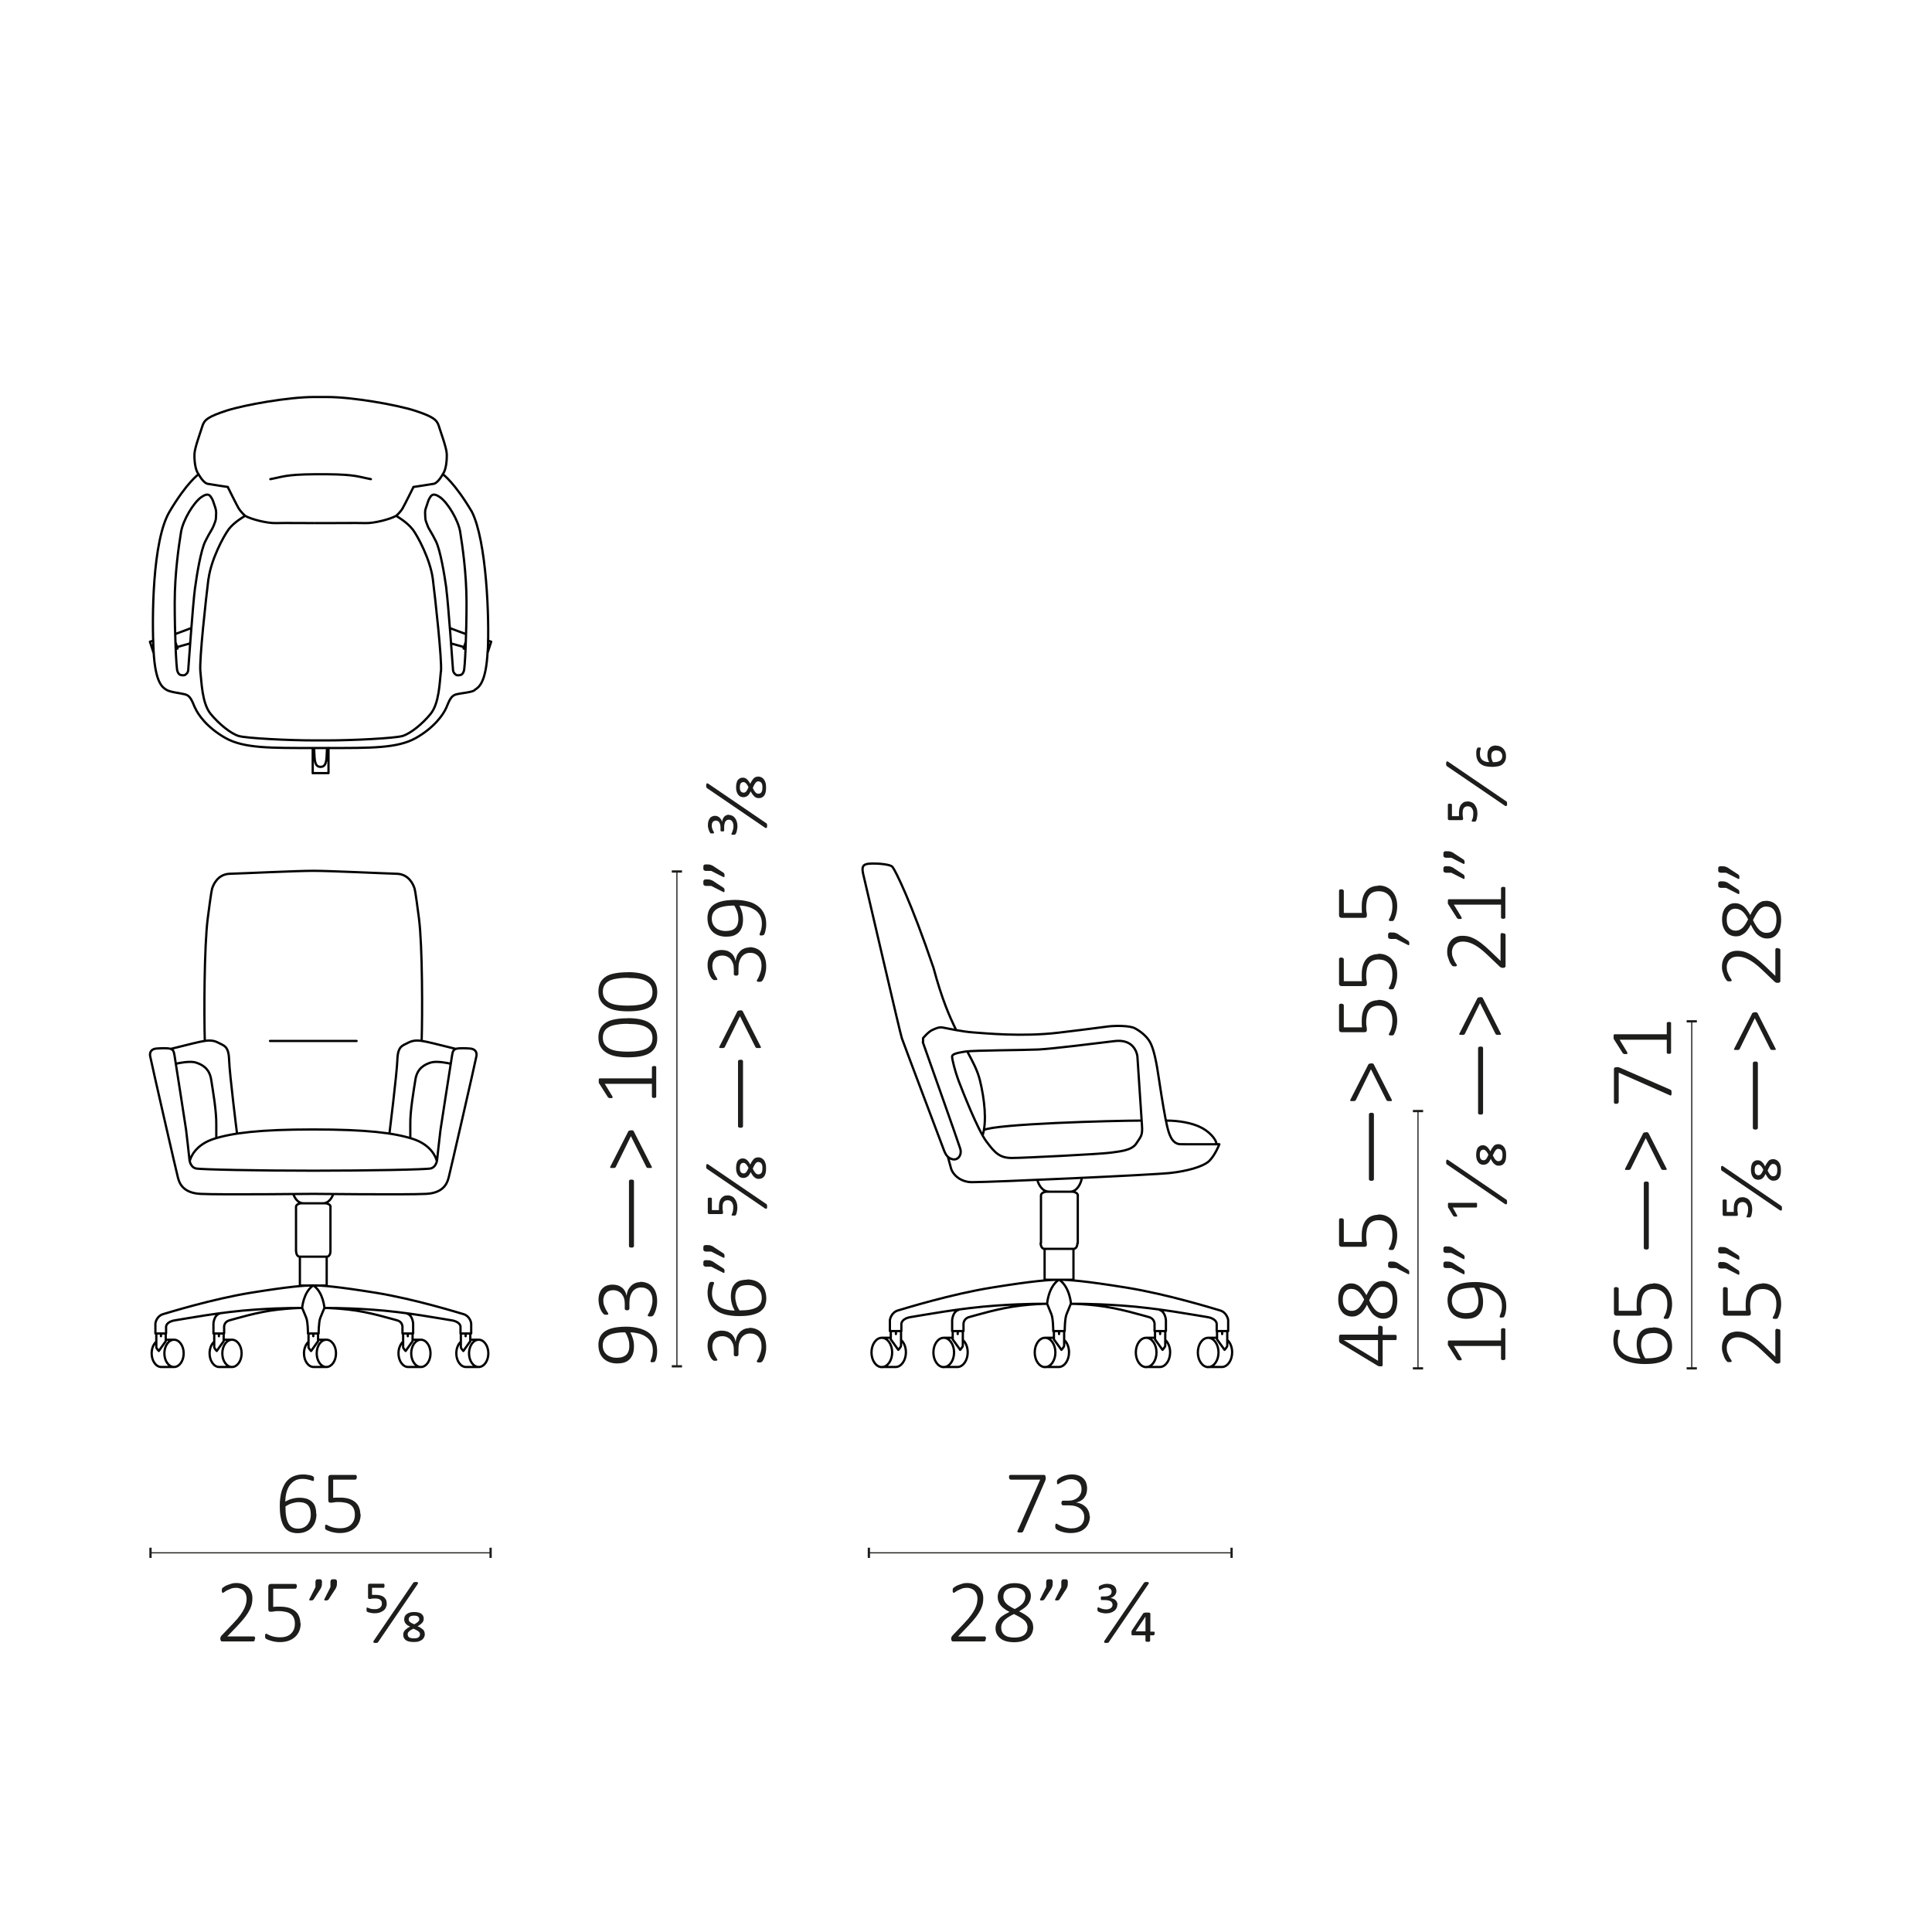 <?xml version="1.0" encoding="UTF-8"?> <svg xmlns="http://www.w3.org/2000/svg" id="Livello_1" data-name="Livello 1" viewBox="0 0 170.08 170.08"><defs><style> .cls-1 { fill: #1d1d1b; } .cls-2 { stroke: #010101; stroke-linecap: round; stroke-linejoin: round; stroke-width: .2px; } .cls-2, .cls-3, .cls-4 { fill: none; } .cls-3 { stroke-width: .2px; } .cls-3, .cls-4 { stroke: #1d1d1b; } .cls-4 { stroke-width: .1px; } </style></defs><g><path class="cls-1" d="M55.08,116.79c.22,0,.45.01.67.04.23.03.44.08.65.14.21.07.4.15.57.26.18.11.33.24.46.4.13.16.23.34.31.56.07.21.11.46.11.73,0,.12,0,.22-.02.33-.01.1-.03.2-.05.28-.02.08-.04.15-.06.2-.02.05-.04.09-.06.12s-.05.04-.08.05-.08.02-.13.02c-.04,0-.07,0-.09,0-.02,0-.04,0-.06-.02s-.02-.02-.03-.03,0-.03,0-.04c0-.03.01-.06.03-.12s.04-.12.07-.19.05-.17.07-.28c.02-.11.03-.23.03-.36,0-.27-.05-.51-.16-.71-.11-.2-.25-.36-.43-.48-.18-.13-.39-.22-.63-.29-.24-.06-.49-.1-.76-.11.08.15.16.33.22.53.07.21.1.44.1.71,0,.29-.04.53-.12.72-.08.19-.19.35-.32.46-.13.12-.29.2-.47.25-.18.05-.37.07-.57.07s-.41-.03-.61-.09c-.2-.06-.37-.16-.53-.29-.15-.13-.28-.3-.37-.51-.09-.21-.14-.46-.14-.76,0-.2.03-.37.08-.53.05-.15.13-.29.23-.41s.22-.22.36-.3c.14-.08.3-.15.48-.2s.38-.09.59-.11.44-.04.67-.04ZM55.04,117.29c-.36,0-.67.03-.92.08s-.46.12-.61.22-.27.22-.34.36c-.07.14-.11.31-.11.49,0,.2.04.36.11.5s.17.25.28.34c.12.09.25.15.39.19.14.04.29.06.43.06.16,0,.32-.02.46-.05.14-.04.26-.1.36-.18.1-.08.18-.19.23-.33.06-.13.08-.3.08-.5,0-.22-.03-.44-.1-.64s-.15-.38-.26-.53Z"></path><path class="cls-1" d="M56.36,112.84c.22,0,.42.04.6.11.18.07.34.18.47.32s.24.32.31.53.11.46.11.73c0,.17-.01.32-.04.47-.03.15-.06.28-.1.39s-.08.21-.12.28c-.04.08-.07.12-.09.14-.02.02-.03.03-.05.04-.02,0-.03.02-.05.02-.02,0-.04.01-.07.02s-.07,0-.11,0c-.08,0-.13,0-.16-.03-.03-.02-.04-.04-.04-.07,0-.02.02-.07.07-.14.04-.07.09-.16.14-.28s.1-.24.14-.39c.04-.15.07-.32.07-.5s-.02-.35-.07-.49-.12-.26-.21-.36c-.09-.1-.2-.17-.32-.22-.12-.05-.26-.07-.4-.07-.16,0-.3.03-.42.09s-.24.15-.33.27-.16.26-.21.43c-.05.17-.07.36-.07.57v.5s0,.03-.01.05c0,.02-.02.03-.04.05-.02.01-.04.03-.06.04-.03,0-.06.01-.1.01-.03,0-.06,0-.09-.01s-.05-.02-.06-.03c-.02-.01-.03-.03-.04-.04,0-.02-.01-.04-.01-.06v-.44c0-.18-.02-.35-.07-.49-.05-.15-.12-.27-.21-.38-.09-.1-.2-.18-.33-.24-.13-.06-.27-.08-.43-.08-.12,0-.23.02-.33.06-.1.04-.2.09-.27.17s-.14.17-.18.28-.07.25-.07.4c0,.16.02.3.07.43.05.13.1.25.15.35.06.1.11.18.15.25.05.06.07.11.07.13,0,.02,0,.03,0,.04,0,.01-.02.02-.03.03-.02,0-.04.02-.06.02s-.06,0-.11,0c-.03,0-.05,0-.08,0-.02,0-.04,0-.06-.02s-.04-.02-.05-.03c-.02,0-.04-.03-.06-.05s-.06-.07-.11-.14c-.05-.07-.09-.16-.14-.27s-.08-.23-.11-.36c-.03-.13-.05-.28-.05-.43,0-.23.03-.43.09-.6.06-.17.15-.31.26-.42.11-.11.24-.2.39-.25s.31-.08.49-.08c.16,0,.31.02.45.06s.26.11.37.19c.11.08.2.19.27.31s.12.26.15.42h0c.02-.17.06-.33.12-.48.07-.15.16-.27.26-.38.11-.11.23-.19.37-.25.14-.06.29-.09.46-.09Z"></path><path class="cls-1" d="M55.59,103.84c.08,0,.14.02.17.04.03.03.05.06.05.09v5.73s-.02.06-.05.09c-.03.03-.09.04-.17.04-.08,0-.13-.01-.17-.04-.04-.03-.05-.06-.05-.09v-5.73s.02-.07.05-.09c.04-.03.09-.04.17-.04Z"></path><path class="cls-1" d="M55.55,99.5s.06,0,.09,0c.03,0,.05.01.07.02s.04.02.05.03.02.02.03.04l1.58,3.11s.02.04.02.06c0,.02,0,.03-.02.04-.01.01-.03.02-.06.02s-.07,0-.12,0c-.05,0-.1,0-.13,0-.04,0-.06,0-.09-.02-.02,0-.04-.02-.05-.04-.01-.02-.03-.04-.04-.07l-1.34-2.67-1.31,2.67s-.03.05-.04.07c-.01.02-.03.03-.05.04-.02,0-.05.02-.09.02-.04,0-.08,0-.14,0-.05,0-.09,0-.12,0s-.05-.01-.06-.02c-.01,0-.02-.02-.02-.04,0-.02.01-.04.02-.06l1.59-3.12s.04-.04.08-.05.09-.02.16-.02Z"></path><path class="cls-1" d="M57.59,93.84s.07,0,.09.01.04.02.06.03c.02.01.03.03.03.04s0,.03,0,.05v2.56s0,.03,0,.04c0,.01-.02.03-.03.04-.02.01-.04.02-.06.03s-.06.01-.09.01c-.03,0-.06,0-.09,0-.03,0-.05-.02-.06-.03s-.03-.03-.04-.04-.01-.03-.01-.05v-1.12h-4.15l.65,1.07s.04.08.04.1c0,.03,0,.05-.01.06s-.03.03-.06.03c-.03,0-.07,0-.11,0-.03,0-.06,0-.09,0-.02,0-.05,0-.06-.02s-.03-.02-.05-.03-.03-.03-.04-.04l-.77-1.21s-.01-.02-.02-.03c0-.01,0-.03-.01-.05,0-.02,0-.04,0-.06,0-.02,0-.04,0-.07,0-.04,0-.08,0-.11s.01-.06.02-.07c0-.02.02-.03.03-.04s.03-.01.04-.01h4.59v-.96s0-.04.01-.05c0-.02.02-.03.04-.04s.04-.02.06-.03c.03,0,.05,0,.09,0Z"></path><path class="cls-1" d="M55.26,89.63c.38,0,.73.03,1.05.09.32.06.59.16.82.3.23.14.41.32.54.55.13.23.19.5.19.83,0,.3-.06.56-.17.78-.11.21-.28.38-.49.52-.22.13-.49.23-.81.29s-.69.09-1.12.09c-.38,0-.73-.03-1.04-.09-.32-.06-.59-.16-.82-.3-.23-.14-.41-.32-.54-.54-.13-.22-.19-.5-.19-.83,0-.3.06-.56.17-.78.11-.21.28-.38.49-.52s.49-.23.81-.29.69-.09,1.12-.09ZM55.3,90.13c-.26,0-.49,0-.7.03s-.4.05-.56.09c-.16.04-.31.09-.43.16-.12.06-.22.14-.3.23s-.14.19-.18.31c-.04.12-.06.24-.06.39,0,.26.06.47.18.63s.28.29.48.38.43.15.69.18.52.05.8.05c.39,0,.72-.02,1-.07.28-.04.51-.11.69-.21.18-.1.32-.22.4-.37.09-.15.13-.33.13-.55,0-.17-.03-.32-.08-.45-.05-.13-.13-.24-.23-.33-.1-.09-.22-.17-.35-.23-.14-.06-.28-.11-.44-.14-.16-.03-.33-.06-.5-.07-.18-.01-.36-.02-.54-.02Z"></path><path class="cls-1" d="M55.26,85.58c.38,0,.73.03,1.05.09.32.06.59.16.82.3.23.14.41.32.54.55.13.23.19.5.19.83,0,.3-.06.56-.17.78-.11.21-.28.38-.49.52-.22.13-.49.23-.81.29s-.69.09-1.12.09c-.38,0-.73-.03-1.04-.09-.32-.06-.59-.16-.82-.3-.23-.14-.41-.32-.54-.54-.13-.22-.19-.5-.19-.83,0-.3.06-.56.17-.78.11-.21.28-.38.49-.52s.49-.23.81-.29.69-.09,1.12-.09ZM55.3,86.08c-.26,0-.49,0-.7.03s-.4.05-.56.09c-.16.04-.31.09-.43.16-.12.06-.22.14-.3.23s-.14.19-.18.31c-.04.12-.06.24-.06.39,0,.26.06.47.18.63s.28.29.48.38.43.15.69.18.52.05.8.05c.39,0,.72-.02,1-.07.28-.04.51-.11.69-.21.18-.1.32-.22.4-.37.09-.15.13-.33.13-.55,0-.17-.03-.32-.08-.45-.05-.13-.13-.24-.23-.33-.1-.09-.22-.17-.35-.23-.14-.06-.28-.11-.44-.14-.16-.03-.33-.06-.5-.07-.18-.01-.36-.02-.54-.02Z"></path></g><g><path class="cls-1" d="M65.96,116.89c.22,0,.42.04.6.11s.34.18.47.32.24.32.31.53.11.46.11.73c0,.17-.01.32-.04.47s-.06.28-.1.39-.08.21-.12.28-.07.12-.09.14-.03.03-.05.04-.03.02-.05.02-.04.01-.07.02-.07,0-.11,0c-.08,0-.13,0-.16-.03s-.04-.04-.04-.07c0-.02.02-.07.07-.14s.09-.16.14-.28.1-.24.14-.39.07-.32.07-.5-.02-.35-.07-.49-.12-.26-.21-.36-.2-.17-.32-.22-.26-.07-.4-.07c-.16,0-.3.03-.42.09s-.24.15-.33.27-.16.26-.21.43-.07.36-.07.57v.5s0,.03-.01.05-.02.03-.04.05-.04.03-.06.04-.06.01-.1.01c-.03,0-.06,0-.09-.01s-.05-.02-.06-.03-.03-.03-.04-.04-.01-.04-.01-.06v-.44c0-.18-.02-.35-.07-.49s-.12-.27-.21-.38-.2-.18-.33-.24-.27-.08-.43-.08c-.12,0-.23.02-.33.06s-.2.09-.27.17-.14.17-.18.28-.07.25-.07.4c0,.16.02.3.07.43s.1.25.15.35.11.18.15.25.07.11.07.13c0,.02,0,.03,0,.04s-.02.02-.03.03-.04.02-.06.02-.06,0-.11,0c-.03,0-.05,0-.08,0s-.04,0-.06-.02-.04-.02-.05-.03-.04-.03-.06-.05-.06-.07-.11-.14-.09-.16-.14-.27-.08-.23-.11-.36-.05-.28-.05-.43c0-.23.03-.43.09-.6s.15-.31.26-.42.24-.2.39-.25.31-.08.49-.08c.16,0,.31.02.45.06s.26.11.37.19.2.19.27.31.12.26.15.42h0c.02-.17.06-.34.12-.48s.16-.28.26-.38.23-.19.37-.25.29-.09.46-.09Z"></path><path class="cls-1" d="M65.78,112.63c.2,0,.41.03.61.09s.38.16.54.3.29.31.38.52.15.47.15.77c0,.2-.03.37-.08.53s-.12.29-.22.4-.21.21-.35.29-.3.14-.48.19-.38.09-.59.11-.45.03-.7.03c-.22,0-.45-.01-.67-.04s-.44-.07-.64-.13-.4-.14-.57-.25-.33-.23-.46-.38-.23-.33-.3-.54-.11-.45-.11-.72c0-.1,0-.19.02-.29s.03-.19.04-.27.04-.15.06-.21.04-.09.06-.11.03-.03.04-.04.03-.01.04-.02.03,0,.05-.01.04,0,.07,0c.03,0,.05,0,.08,0s.04,0,.06.01.03.02.04.03.01.03.01.05c0,.03,0,.07-.03.12s-.04.11-.06.18-.04.16-.06.26-.03.22-.03.36c0,.26.05.49.16.68s.26.34.44.47.4.21.64.27.5.09.76.1c-.04-.07-.08-.15-.12-.24s-.08-.19-.11-.29-.06-.22-.08-.34-.03-.25-.03-.38c0-.28.04-.52.11-.71s.18-.34.31-.46.29-.2.46-.24.36-.07.56-.07ZM65.83,113.13c-.16,0-.31.02-.45.05s-.25.09-.35.17-.17.19-.22.32-.08.3-.08.5c0,.11,0,.22.03.33s.05.22.08.32.07.2.12.29.09.18.15.25c.36,0,.67-.02.92-.07s.45-.12.6-.21.26-.21.33-.35.1-.3.1-.49-.04-.36-.11-.5-.17-.26-.29-.35-.25-.16-.39-.2-.29-.06-.43-.06Z"></path><path class="cls-1" d="M62.19,109.61c.07,0,.13,0,.19,0s.11.02.16.03.1.04.16.06.11.06.16.1l.83.54s.03.02.04.04.02.03.03.05.01.04.02.07,0,.06,0,.1c0,.03,0,.05,0,.07s0,.04-.02.04-.02.02-.03.02-.03,0-.05-.01l-1.07-.54h-.43c-.06,0-.1,0-.14-.02s-.06-.03-.08-.05-.03-.05-.04-.09,0-.08,0-.13c0-.05,0-.09,0-.13s.02-.07.04-.09.05-.04.08-.05.08-.02.14-.02ZM62.19,110.94c.07,0,.13,0,.19,0s.11.02.16.03.1.04.16.06.11.06.16.1l.83.54s.03.02.04.04.02.03.03.05.01.04.02.07,0,.06,0,.1c0,.03,0,.05,0,.07s0,.04-.02.04-.02.01-.03.02-.03,0-.05-.01l-1.07-.54h-.43c-.06,0-.1,0-.14-.02s-.06-.03-.08-.05-.03-.05-.04-.09,0-.08,0-.13c0-.05,0-.09,0-.13s.02-.07.04-.09.05-.04.08-.05.08-.02.14-.02Z"></path><path class="cls-1" d="M64.04,105.23c.14,0,.26.03.37.08s.2.12.27.22.13.21.17.33.06.27.06.42c0,.1,0,.2-.02.28s-.03.15-.04.21-.03.1-.05.14-.03.06-.04.07-.03.02-.05.03-.06,0-.12,0c-.03,0-.05,0-.07,0s-.04,0-.06,0-.03-.01-.04-.02-.01-.02-.01-.04c0-.02,0-.04.02-.07s.03-.07.05-.12.04-.11.05-.19.02-.18.02-.3c0-.09,0-.17-.03-.24s-.05-.14-.09-.19-.09-.1-.15-.13-.13-.05-.22-.05c-.15,0-.26.05-.34.15s-.11.25-.11.46c0,.13,0,.23.02.3s.02.13.02.19c0,.04,0,.07-.03.09s-.06.03-.11.03h-1.07s-.08-.01-.1-.04-.03-.06-.03-.1v-1.23s.01-.05.04-.06.07-.02.13-.02.11,0,.14.02.05.04.05.06v1.02h.62c0-.05,0-.11,0-.17s0-.11,0-.16c0-.16.02-.29.05-.41s.08-.22.15-.3.14-.14.23-.19.19-.06.31-.06Z"></path><path class="cls-1" d="M67.46,105.99s.03.02.04.04c0,.01.02.03.02.05,0,.02.01.04.01.07s0,.06,0,.1c0,.04,0,.08-.01.1,0,.03-.02.04-.04.05-.02.01-.04.01-.06.01-.02,0-.05-.01-.08-.03l-5.09-3.47s-.03-.02-.04-.04c-.01-.01-.02-.03-.03-.05,0-.02-.01-.04-.01-.07s0-.06,0-.1c0-.04,0-.08.01-.1,0-.03.02-.04.04-.06s.04-.02.06-.01.05.02.07.03l5.09,3.47Z"></path><path class="cls-1" d="M66.73,101.88c.1,0,.19.02.28.06s.16.1.23.18.11.18.15.3.05.27.05.43-.01.31-.04.42-.07.22-.13.29-.12.13-.21.17-.17.05-.28.05c-.08,0-.15-.01-.21-.04s-.12-.07-.18-.12-.11-.12-.16-.19-.1-.16-.14-.25c-.04.08-.08.16-.12.22s-.09.12-.14.16-.11.08-.17.1-.13.04-.2.04c-.08,0-.16-.01-.24-.04s-.15-.08-.21-.15-.11-.16-.15-.27-.06-.25-.06-.42c0-.16.02-.29.05-.4s.07-.2.13-.26.12-.11.19-.14.15-.04.23-.04c.14,0,.26.05.37.15s.2.23.28.39c.08-.19.18-.34.28-.46s.24-.17.39-.17ZM65.46,102.37c-.1,0-.18.03-.24.1s-.09.19-.09.36.03.29.09.36.14.11.24.11c.09,0,.17-.04.23-.11s.13-.2.2-.37c-.03-.06-.05-.12-.09-.17s-.06-.1-.1-.14-.07-.07-.11-.1-.08-.04-.13-.04ZM66.77,102.29c-.06,0-.11.01-.15.04s-.08.06-.12.11-.07.11-.11.18-.08.16-.12.26c.03.07.07.13.1.19s.07.11.11.16.08.08.12.11.09.04.15.04c.05,0,.09,0,.14-.02s.08-.04.12-.08.06-.1.08-.17.03-.17.03-.29c0-.19-.03-.32-.1-.4s-.15-.12-.26-.12Z"></path><path class="cls-1" d="M65.19,93.29c.08,0,.14.01.17.04s.05.06.05.09v5.73s-.02.06-.05.09-.09.04-.17.04c-.08,0-.13-.01-.17-.04s-.05-.06-.05-.09v-5.73s.02-.07.05-.09.09-.04.17-.04Z"></path><path class="cls-1" d="M65.15,88.94s.06,0,.09,0,.05.01.07.02.04.02.05.03.02.02.03.04l1.58,3.11s.02.04.02.06,0,.03-.02.04-.03.02-.06.02-.07,0-.12,0c-.05,0-.1,0-.13,0s-.06,0-.09-.02-.04-.02-.05-.04-.03-.04-.04-.07l-1.34-2.67-1.31,2.67s-.03.05-.04.07-.03.03-.05.04-.05.01-.09.02-.08,0-.14,0c-.05,0-.09,0-.12,0s-.05-.01-.06-.02-.02-.02-.02-.04.01-.04.02-.06l1.59-3.12s.04-.04.08-.05.09-.02.16-.02Z"></path><path class="cls-1" d="M65.96,83.38c.22,0,.42.04.6.11s.34.18.47.32.24.32.31.53.11.45.11.73c0,.17-.01.32-.04.47s-.06.28-.1.39-.08.21-.12.28-.07.12-.09.14-.03.03-.05.04-.03.02-.05.02-.04.01-.07.02-.07,0-.11,0c-.08,0-.13,0-.16-.03s-.04-.04-.04-.07c0-.02.02-.07.07-.14s.09-.16.14-.28.1-.25.14-.39.07-.32.07-.5-.02-.35-.07-.49-.12-.26-.21-.36-.2-.17-.32-.22-.26-.07-.4-.07c-.16,0-.3.03-.42.09s-.24.15-.33.27-.16.26-.21.43-.07.36-.07.57v.5s0,.03-.01.05-.02.03-.04.05-.04.03-.06.04-.06.01-.1.01c-.03,0-.06,0-.09-.01s-.05-.02-.06-.03-.03-.03-.04-.04-.01-.04-.01-.06v-.44c0-.18-.02-.35-.07-.49s-.12-.27-.21-.38-.2-.18-.33-.24-.27-.08-.43-.08c-.12,0-.23.02-.33.06s-.2.09-.27.17-.14.17-.18.28-.07.25-.07.4c0,.16.02.3.07.43s.1.25.15.35.11.18.15.25.07.11.07.13c0,.02,0,.03,0,.04s-.02.02-.03.03-.04.02-.06.02-.06,0-.11,0c-.03,0-.05,0-.08,0s-.04,0-.06-.02-.04-.02-.05-.03-.04-.03-.06-.05-.06-.07-.11-.14-.09-.16-.14-.27-.08-.23-.11-.36-.05-.28-.05-.43c0-.23.03-.43.09-.6s.15-.31.26-.42.24-.2.39-.25.31-.08.49-.08c.16,0,.31.02.45.06s.26.11.37.19.2.19.27.31.12.26.15.42h0c.02-.17.06-.33.12-.48s.16-.27.26-.38.23-.19.37-.25.29-.09.46-.09Z"></path><path class="cls-1" d="M64.68,79.22c.22,0,.45.01.67.04s.44.08.65.14.4.15.57.26.33.24.46.4.23.34.31.56.11.46.11.73c0,.11,0,.22-.02.33s-.03.19-.05.28-.04.15-.06.2-.04.09-.06.12-.05.04-.08.05-.08.02-.13.02c-.04,0-.07,0-.09,0s-.04,0-.06-.02-.02-.02-.03-.03,0-.03,0-.04c0-.03.01-.06.03-.12s.04-.12.07-.19.05-.17.07-.28.03-.23.03-.36c0-.27-.05-.51-.16-.71s-.25-.36-.43-.48-.39-.22-.63-.29-.49-.1-.76-.11c.08.15.16.33.22.53s.1.44.1.71c0,.29-.04.53-.12.72s-.19.35-.32.46-.29.2-.47.25-.37.07-.57.07-.41-.03-.61-.09-.37-.16-.53-.29-.28-.3-.37-.51-.14-.46-.14-.76c0-.2.03-.37.08-.53s.13-.29.23-.41.22-.22.36-.3.3-.15.48-.2.38-.09.59-.11.44-.04.67-.04ZM64.64,79.72c-.36,0-.67.03-.92.08s-.46.12-.61.22-.27.22-.34.36-.11.31-.11.49c0,.2.04.36.11.5s.17.25.28.34.25.15.39.19.29.06.43.06c.16,0,.32-.02.46-.05s.26-.1.36-.18.18-.19.23-.33.08-.3.08-.5c0-.22-.03-.44-.1-.64s-.15-.38-.26-.53Z"></path><path class="cls-1" d="M62.19,76.1c.07,0,.13,0,.19,0s.11.02.16.03.1.04.16.06.11.06.16.1l.83.54s.03.02.04.04.02.03.03.05.01.04.02.07,0,.06,0,.1c0,.03,0,.05,0,.07s0,.03-.02.04-.02.02-.03.02-.03,0-.05-.01l-1.07-.54h-.43c-.06,0-.1,0-.14-.02s-.06-.03-.08-.05-.03-.05-.04-.09,0-.08,0-.13,0-.09,0-.13.02-.07.04-.09.05-.04.08-.05.08-.02.14-.02ZM62.19,77.42c.07,0,.13,0,.19,0s.11.02.16.03.1.04.16.06.11.06.16.1l.83.54s.03.02.04.04.02.03.03.05.01.04.02.07,0,.06,0,.1c0,.03,0,.05,0,.07s0,.04-.02.04-.02.01-.03.02-.03,0-.05-.01l-1.07-.54h-.43c-.06,0-.1,0-.14-.02s-.06-.03-.08-.05-.03-.05-.04-.09,0-.08,0-.13,0-.09,0-.13.02-.07.04-.09.05-.04.08-.05.08-.02.14-.02Z"></path><path class="cls-1" d="M64.15,71.74c.11,0,.21.02.31.07s.17.11.24.2.12.19.16.31.06.26.06.41c0,.08,0,.16-.02.23s-.03.15-.04.21-.04.12-.06.17-.04.08-.06.1-.04.03-.06.04-.07.01-.13.01c-.06,0-.1,0-.13-.02s-.03-.03-.03-.05,0-.05.03-.09.04-.08.06-.14.04-.12.06-.2.03-.17.03-.28c0-.1-.01-.18-.04-.25s-.05-.12-.09-.17-.08-.08-.13-.1-.09-.03-.14-.03c-.07,0-.13.01-.18.04s-.1.07-.13.12-.06.12-.08.21-.03.19-.03.31v.26s0,.03,0,.04-.02.02-.03.03-.03.01-.05.02-.05,0-.08,0-.06,0-.08,0-.04-.01-.05-.02-.02-.02-.03-.03,0-.02,0-.04v-.25c0-.19-.04-.34-.11-.45s-.18-.16-.31-.16c-.1,0-.18.04-.25.11s-.1.19-.1.35c0,.08.01.15.03.21s.04.13.07.18.05.1.07.13.03.06.03.07c0,.01,0,.02,0,.03s-.01.02-.03.03-.03.01-.05.02-.05,0-.08,0c-.02,0-.04,0-.06,0s-.03,0-.05,0-.03,0-.04-.02-.02-.02-.03-.03-.03-.04-.05-.08-.05-.1-.07-.16-.04-.14-.06-.21-.02-.16-.02-.25c0-.14.02-.25.05-.35s.08-.18.13-.25.12-.11.2-.15.16-.05.25-.05c.08,0,.15.01.21.04s.13.06.18.11.1.1.14.17.07.14.09.21c.01-.1.03-.19.07-.27s.08-.15.13-.2.12-.09.19-.12.15-.04.23-.04Z"></path><path class="cls-1" d="M67.46,72.47s.03.02.04.04.02.03.02.05.01.04.01.07,0,.06,0,.1c0,.04,0,.08-.01.1s-.02.04-.04.05-.04.01-.06.01-.05-.01-.08-.03l-5.09-3.47s-.03-.02-.04-.04-.02-.03-.03-.05-.01-.04-.01-.07,0-.06,0-.1c0-.04,0-.08.01-.1s.02-.04.04-.06.04-.02.06-.01.05.02.07.03l5.09,3.47Z"></path><path class="cls-1" d="M66.73,68.36c.1,0,.19.02.28.06.09.04.16.1.23.18.06.08.11.18.15.3.04.12.05.27.05.43s-.01.31-.04.42c-.03.12-.07.22-.13.29-.06.08-.12.13-.21.17-.08.04-.17.05-.28.05-.08,0-.15-.01-.21-.04-.07-.03-.12-.07-.18-.12-.05-.05-.11-.12-.16-.19s-.1-.16-.14-.25c-.04.08-.08.16-.12.22-.04.06-.09.12-.14.16-.05.05-.11.08-.17.1s-.13.04-.2.04c-.08,0-.16-.01-.24-.04-.08-.03-.15-.08-.21-.15-.06-.07-.11-.16-.15-.27s-.06-.25-.06-.42c0-.16.02-.29.05-.4.03-.11.07-.2.13-.26s.12-.11.19-.14c.07-.03.15-.04.23-.04.14,0,.26.05.37.15.1.1.2.23.28.39.08-.19.18-.34.28-.46.11-.12.24-.17.39-.17ZM65.46,68.85c-.1,0-.18.03-.24.1s-.09.19-.09.36.03.29.09.36.14.11.24.11c.09,0,.17-.04.23-.11s.13-.2.2-.37c-.03-.06-.05-.12-.09-.17s-.06-.1-.1-.14c-.04-.04-.07-.07-.11-.1-.04-.02-.08-.04-.13-.04ZM66.77,68.78c-.06,0-.11.01-.15.04s-.08.06-.12.11c-.04.05-.07.11-.11.18-.04.07-.08.16-.12.26.03.07.07.13.1.19s.07.11.11.16c.04.05.08.08.12.11.04.03.09.04.15.04.05,0,.09,0,.14-.02.04-.01.08-.04.12-.08.03-.04.06-.1.08-.17.02-.07.03-.17.03-.29,0-.19-.03-.32-.1-.4-.06-.08-.15-.12-.26-.12Z"></path></g><line class="cls-4" x1="59.59" y1="76.72" x2="59.59" y2="120.28"></line><line class="cls-3" x1="59.14" y1="76.72" x2="60.04" y2="76.72"></line><line class="cls-3" x1="59.14" y1="120.28" x2="60.04" y2="120.28"></line><g><path class="cls-1" d="M27.86,133.29c0,.2-.03.41-.09.61s-.16.38-.3.54c-.13.16-.31.29-.52.38-.21.1-.47.15-.77.15-.2,0-.37-.03-.53-.08-.15-.05-.29-.12-.4-.22-.12-.09-.21-.21-.29-.35s-.14-.3-.19-.48c-.05-.18-.08-.38-.11-.59-.02-.21-.03-.45-.03-.7,0-.22.01-.45.04-.67.03-.23.07-.44.13-.64s.15-.4.25-.57c.1-.18.23-.33.38-.46.15-.13.33-.23.54-.3.21-.07.45-.11.72-.11.1,0,.19,0,.29.02.1.01.19.03.27.04s.15.04.21.06c.06.02.09.04.11.06.02.01.03.03.04.04s.01.03.02.04c0,.02,0,.03.01.05,0,.02,0,.04,0,.07,0,.03,0,.05,0,.08,0,.02,0,.04-.01.06,0,.02-.02.03-.03.04-.01,0-.03.01-.05.01-.03,0-.07,0-.12-.03-.05-.02-.11-.04-.18-.06-.07-.02-.16-.04-.26-.06s-.22-.03-.36-.03c-.26,0-.49.05-.68.16-.19.11-.34.26-.47.44-.12.18-.21.4-.27.64-.06.24-.09.5-.1.76.07-.04.15-.08.24-.12s.19-.08.29-.11c.11-.03.22-.06.34-.08.12-.02.25-.03.38-.03.28,0,.52.04.71.11.19.08.34.18.46.31.12.13.2.29.24.46.05.18.07.36.07.56ZM27.36,133.34c0-.16-.02-.31-.05-.45-.03-.14-.09-.25-.17-.35-.08-.1-.19-.17-.32-.22-.13-.05-.3-.08-.5-.08-.11,0-.22,0-.33.03-.11.02-.22.05-.32.08-.1.03-.2.07-.29.12-.09.05-.17.09-.25.15,0,.36.02.67.07.92.05.25.12.45.21.6s.21.26.35.33c.14.07.3.1.49.1s.36-.04.5-.11.26-.17.35-.29c.09-.12.16-.25.2-.39s.06-.29.06-.43Z"></path><path class="cls-1" d="M31.75,133.28c0,.27-.04.51-.13.71-.09.21-.21.38-.38.53-.16.14-.35.25-.58.33-.22.07-.47.11-.74.11-.16,0-.3-.01-.45-.04s-.27-.05-.38-.09-.2-.07-.27-.1c-.07-.03-.11-.06-.13-.07-.02-.02-.03-.03-.04-.04,0-.01-.01-.03-.02-.04,0-.02,0-.04-.01-.06,0-.02,0-.05,0-.09,0-.03,0-.06,0-.09s.01-.05.02-.07c0-.02.02-.03.03-.04.01,0,.03-.01.04-.01.03,0,.07.02.12.05.06.03.13.07.23.11.1.04.22.08.36.11.14.03.31.05.51.05s.36-.02.52-.07c.16-.05.3-.12.41-.22s.21-.22.28-.38.1-.34.1-.55c0-.18-.03-.34-.09-.48-.06-.14-.14-.25-.26-.34s-.26-.16-.44-.2c-.18-.04-.39-.07-.63-.07-.16,0-.3,0-.41.03-.11.02-.21.03-.31.03-.07,0-.12-.02-.15-.05s-.05-.1-.05-.19v-1.98c0-.07.02-.13.06-.17.04-.04.09-.06.16-.06h2.15s.04,0,.06.01c.02,0,.03.02.05.04.01.02.02.04.03.07,0,.03,0,.06,0,.09,0,.06-.01.11-.04.15-.02.04-.06.06-.11.06h-1.93v1.6c.09-.01.19-.02.28-.02s.22,0,.35,0c.3,0,.56.04.78.11.22.07.4.17.55.3s.25.28.32.46c.07.18.11.37.11.58Z"></path></g><g><path class="cls-1" d="M22.43,144.28s0,.06,0,.09c0,.03-.02.05-.03.07s-.03.03-.04.04c-.02.01-.04.02-.06.02h-2.73s-.04,0-.07-.01c-.02,0-.04-.02-.05-.04s-.03-.04-.04-.07-.01-.06-.01-.1c0-.03,0-.06,0-.09,0-.03,0-.05.02-.07s.02-.04.03-.06c.01-.02.03-.04.05-.07l1.04-1.09c.26-.27.46-.51.62-.73s.27-.41.35-.58c.08-.17.13-.33.16-.47.03-.14.04-.27.04-.4s-.02-.24-.06-.36c-.04-.11-.1-.21-.18-.3s-.17-.15-.29-.2c-.12-.05-.25-.08-.4-.08-.16,0-.31.02-.44.07-.13.05-.24.1-.34.15s-.18.11-.24.15c-.06.05-.11.07-.14.07-.02,0-.03,0-.04-.01-.01,0-.02-.02-.03-.04,0-.02-.02-.04-.02-.06s0-.06,0-.09c0-.03,0-.06,0-.08,0-.02,0-.04.01-.06,0-.02.01-.03.02-.05,0-.02.03-.04.06-.06.03-.03.08-.06.15-.11.07-.04.16-.09.27-.13s.23-.08.36-.12.27-.05.41-.05c.24,0,.44.04.62.11s.32.17.44.29.21.26.26.42c.06.16.09.32.09.5,0,.16-.01.32-.04.48s-.09.33-.18.52-.22.4-.39.63c-.17.23-.4.49-.68.79l-.92.96h2.31s.04,0,.06.01c.02,0,.03.02.05.04.01.02.02.04.03.07,0,.03,0,.05,0,.09Z"></path><path class="cls-1" d="M26.47,142.88c0,.27-.04.51-.13.71-.09.21-.21.38-.38.53-.16.14-.35.25-.58.33-.22.07-.47.11-.74.11-.16,0-.3-.01-.45-.04s-.27-.05-.38-.09-.2-.07-.27-.1c-.07-.03-.11-.06-.13-.07-.02-.02-.03-.03-.04-.04,0-.01-.01-.03-.02-.04,0-.02,0-.04-.01-.06,0-.02,0-.05,0-.09,0-.03,0-.06,0-.09s.01-.05.02-.07c0-.02.02-.03.03-.04.01,0,.03-.01.04-.01.03,0,.07.02.12.05.06.03.13.07.23.11.1.04.22.08.36.11.14.03.31.05.51.05s.36-.02.52-.07c.16-.05.3-.12.41-.22s.21-.22.28-.38.1-.34.1-.55c0-.18-.03-.34-.09-.48-.06-.14-.14-.25-.26-.34s-.26-.16-.44-.2c-.18-.04-.39-.07-.63-.07-.16,0-.3,0-.41.03-.11.02-.21.03-.31.03-.07,0-.12-.02-.15-.05s-.05-.1-.05-.19v-1.98c0-.07.02-.13.06-.17.04-.04.09-.06.16-.06h2.15s.04,0,.06.01c.02,0,.03.02.05.04.01.02.02.04.03.07,0,.03,0,.06,0,.09,0,.06-.01.11-.04.15-.02.04-.06.06-.11.06h-1.93v1.6c.09-.01.19-.02.28-.02s.22,0,.35,0c.3,0,.56.04.78.11.22.07.4.17.55.3s.25.28.32.46c.07.18.11.37.11.58Z"></path><path class="cls-1" d="M28.34,139.3c0,.07,0,.13,0,.19,0,.06-.02.11-.03.16s-.04.1-.06.16c-.03.05-.06.11-.1.16l-.54.83s-.02.03-.04.04c-.01.01-.03.02-.05.03s-.04.01-.07.02c-.03,0-.06,0-.1,0-.03,0-.05,0-.07,0-.02,0-.04,0-.04-.02,0,0-.01-.02-.02-.03,0-.01,0-.03.01-.05l.54-1.07v-.43c0-.06,0-.1.02-.14.01-.04.03-.06.05-.08s.05-.03.09-.04c.04,0,.08,0,.13,0s.09,0,.13,0c.04,0,.07.02.09.04s.04.05.05.08.02.08.02.14ZM29.66,139.3c0,.07,0,.13,0,.19,0,.06-.02.11-.03.16s-.04.1-.06.16c-.03.05-.06.11-.1.16l-.54.83s-.02.03-.04.04c-.01.01-.03.02-.05.03s-.04.01-.07.02c-.03,0-.06,0-.1,0-.03,0-.05,0-.07,0s-.03,0-.04-.02c0,0-.02-.02-.02-.03s0-.03.01-.05l.54-1.07v-.43c0-.06,0-.1.02-.14.01-.04.03-.06.05-.08s.05-.03.09-.04c.04,0,.08,0,.13,0s.09,0,.13,0c.04,0,.07.02.09.04s.04.05.05.08.02.08.02.14Z"></path><path class="cls-1" d="M34.05,141.15c0,.14-.03.26-.08.37-.05.11-.12.2-.22.27s-.21.13-.33.17-.27.06-.42.06c-.1,0-.2,0-.28-.02-.08-.01-.15-.03-.21-.04-.06-.02-.1-.03-.14-.05-.03-.02-.06-.03-.07-.04,0-.01-.02-.03-.03-.05,0-.02,0-.06,0-.12,0-.03,0-.05,0-.07,0-.02,0-.04,0-.06,0-.02.01-.03.02-.04s.02-.01.04-.01c.02,0,.05,0,.07.02.03.02.07.03.12.05.05.02.11.04.19.05.08.02.18.02.3.02.09,0,.17,0,.24-.03.07-.02.14-.05.19-.09.05-.04.1-.09.13-.15s.05-.13.05-.22c0-.15-.05-.26-.15-.34s-.25-.11-.46-.11c-.13,0-.23,0-.3.02s-.13.02-.19.02c-.04,0-.07,0-.09-.03s-.03-.06-.03-.11v-1.07s.01-.08.04-.1c.03-.02.06-.03.1-.03h1.23s.05.01.06.04.02.07.02.13,0,.11-.02.14c-.01.03-.04.05-.06.05h-1.02v.62c.05,0,.11,0,.17,0,.06,0,.11,0,.16,0,.16,0,.29.02.41.05.12.04.22.08.3.15s.14.14.19.23c.04.09.06.19.06.31Z"></path><path class="cls-1" d="M33.29,144.56s-.02.03-.04.04c-.01,0-.03.02-.05.02-.02,0-.04.01-.07.01s-.06,0-.1,0c-.04,0-.08,0-.1-.01-.03,0-.04-.02-.05-.04-.01-.02-.01-.04-.01-.06,0-.02.01-.05.03-.08l3.47-5.09s.02-.03.04-.04c.01-.01.03-.02.05-.03.02,0,.04-.01.07-.01s.06,0,.1,0c.04,0,.08,0,.1.01.03,0,.04.02.06.04s.02.04.01.06-.02.05-.03.07l-3.47,5.09Z"></path><path class="cls-1" d="M37.4,143.84c0,.1-.02.19-.06.28-.04.09-.1.16-.18.23-.08.06-.18.11-.3.15-.12.04-.27.05-.43.05s-.3-.01-.42-.04c-.12-.03-.22-.07-.29-.13-.08-.06-.13-.12-.17-.21-.04-.08-.05-.17-.05-.28,0-.08.01-.15.04-.21.03-.07.07-.12.12-.18.05-.05.12-.11.19-.16s.16-.1.25-.14c-.08-.04-.16-.08-.22-.12-.06-.04-.12-.09-.16-.14-.04-.05-.08-.11-.1-.17s-.04-.13-.04-.2c0-.08.02-.16.04-.24.03-.08.08-.15.15-.21.07-.06.16-.11.27-.15s.25-.06.42-.06c.16,0,.29.02.4.05.11.03.2.07.26.13s.12.12.14.19c.03.07.04.15.04.23,0,.14-.05.26-.15.37-.1.1-.23.2-.39.28.19.08.34.18.46.28.12.11.17.24.17.39ZM36.98,143.88c0-.06-.01-.11-.04-.15s-.06-.08-.11-.12c-.05-.04-.11-.07-.18-.11-.07-.04-.16-.08-.26-.12-.07.03-.13.07-.19.1s-.11.07-.16.11c-.04.04-.08.08-.11.12-.03.04-.04.09-.04.15,0,.05,0,.09.02.14.01.04.04.08.08.12.04.03.1.06.17.08.07.02.17.03.29.03.19,0,.32-.03.4-.1.08-.06.12-.15.12-.26ZM36.91,142.56c0-.1-.03-.18-.1-.24s-.19-.09-.36-.09-.29.03-.36.09-.11.14-.11.24c0,.09.04.17.11.23s.2.13.37.2c.06-.03.12-.05.17-.09s.1-.06.14-.1c.04-.04.07-.07.1-.11.03-.04.04-.08.04-.13Z"></path></g><line class="cls-4" x1="13.25" y1="136.7" x2="43.19" y2="136.7"></line><line class="cls-3" x1="13.25" y1="136.25" x2="13.25" y2="137.15"></line><line class="cls-3" x1="43.19" y1="136.25" x2="43.19" y2="137.15"></line><g><path class="cls-1" d="M92.06,130.05s0,.06,0,.09c0,.03,0,.05-.01.08,0,.03-.01.05-.02.08,0,.03-.02.06-.03.09l-1.91,4.38s-.03.06-.04.08-.04.03-.06.04-.05.02-.09.02c-.03,0-.08,0-.12,0-.06,0-.11,0-.14-.01-.03,0-.06-.02-.07-.04-.01-.02-.02-.03-.01-.05s.01-.05.03-.07l1.98-4.48h-2.59s-.08-.02-.11-.06c-.03-.04-.04-.09-.04-.15,0-.03,0-.06,0-.09,0-.03.02-.05.03-.07.01-.02.03-.03.04-.04.02,0,.04-.01.06-.01h2.91s.06,0,.09.01.04.02.05.04c.01.02.02.04.03.07,0,.03,0,.06,0,.09Z"></path><path class="cls-1" d="M95.95,133.47c0,.22-.04.42-.11.6-.07.18-.18.34-.32.47s-.32.24-.53.31-.46.11-.73.11c-.17,0-.32-.01-.47-.04-.15-.03-.28-.06-.39-.1s-.21-.08-.28-.12c-.08-.04-.12-.07-.14-.09-.02-.02-.03-.03-.04-.05,0-.02-.02-.03-.02-.05,0-.02-.01-.04-.02-.07s0-.07,0-.11c0-.08,0-.13.03-.16.02-.03.04-.04.07-.04.02,0,.07.02.14.07.07.04.16.09.28.14s.24.1.39.14c.15.04.32.07.5.07s.35-.02.49-.07.26-.12.36-.21c.1-.09.17-.2.22-.32.05-.12.07-.26.07-.4,0-.16-.03-.3-.09-.42s-.15-.24-.27-.33-.26-.16-.43-.21c-.17-.05-.36-.07-.57-.07h-.5s-.03,0-.05-.01c-.02,0-.03-.02-.05-.04-.01-.02-.03-.04-.04-.06,0-.03-.01-.06-.01-.1,0-.03,0-.06.01-.09s.02-.05.03-.06c.01-.02.03-.03.04-.04.02,0,.04-.01.06-.01h.44c.18,0,.35-.02.49-.07.15-.05.27-.12.38-.21.1-.09.18-.2.24-.33.06-.13.08-.27.08-.43,0-.12-.02-.23-.06-.33-.04-.1-.09-.2-.17-.27s-.17-.14-.28-.18-.25-.07-.4-.07c-.16,0-.3.02-.43.07-.13.05-.25.1-.35.15-.1.06-.18.11-.25.15-.06.05-.11.07-.13.07-.02,0-.03,0-.04,0-.01,0-.02-.02-.03-.03,0-.02-.02-.04-.02-.06s0-.06,0-.11c0-.03,0-.05,0-.08,0-.02,0-.04.02-.06s.02-.04.03-.05c0-.02.03-.04.05-.06s.07-.06.14-.11c.07-.05.16-.09.27-.14s.23-.08.36-.11c.13-.03.28-.05.43-.05.23,0,.43.03.6.09.17.06.31.15.42.26.11.11.2.24.25.39s.08.31.08.49c0,.16-.02.31-.06.45s-.11.26-.19.37c-.08.11-.19.2-.31.27s-.26.12-.42.15h0c.17.02.33.07.48.13.15.07.27.16.38.26.11.11.19.23.25.37.06.14.09.29.09.46Z"></path></g><g><path class="cls-1" d="M86.77,144.28s0,.06,0,.09c0,.03-.02.05-.03.07s-.03.03-.04.04c-.02.01-.04.02-.06.02h-2.73s-.05,0-.07-.01c-.02,0-.04-.02-.05-.04s-.03-.04-.04-.07-.01-.06-.01-.1c0-.03,0-.06,0-.09,0-.03,0-.05.02-.07s.02-.04.03-.06c.01-.02.03-.04.05-.07l1.04-1.09c.26-.27.46-.51.62-.73s.27-.41.35-.58c.08-.17.13-.33.16-.47.02-.14.04-.27.04-.4s-.02-.24-.06-.36c-.04-.11-.1-.21-.18-.3s-.18-.15-.29-.2c-.12-.05-.25-.08-.4-.08-.16,0-.31.02-.44.07-.13.05-.24.1-.34.15s-.18.11-.24.15c-.07.05-.11.07-.14.07-.02,0-.03,0-.04-.01-.01,0-.02-.02-.03-.04,0-.02-.02-.04-.02-.06s0-.06,0-.09c0-.03,0-.06,0-.08,0-.02,0-.04.01-.06,0-.02.01-.03.02-.05,0-.02.03-.04.06-.06.03-.03.08-.06.15-.11.07-.04.16-.09.27-.13s.23-.08.36-.12.27-.05.41-.05c.24,0,.44.04.62.11s.32.17.44.29.2.26.26.42c.06.16.09.32.09.5,0,.16-.01.32-.04.48s-.09.33-.18.52-.22.4-.39.63c-.17.23-.4.49-.68.79l-.92.96h2.31s.04,0,.06.01c.02,0,.03.02.05.04.01.02.02.04.03.07,0,.03,0,.05,0,.09Z"></path><path class="cls-1" d="M90.96,143.23c0,.21-.04.4-.12.57-.08.17-.19.3-.33.42s-.32.2-.53.26c-.21.06-.45.09-.71.09-.25,0-.47-.03-.67-.08-.2-.05-.37-.13-.51-.24-.14-.1-.25-.23-.33-.38-.08-.15-.12-.33-.12-.53,0-.17.03-.32.09-.46.06-.14.14-.26.24-.38s.23-.22.39-.32.32-.19.51-.28c-.17-.08-.32-.17-.45-.27s-.24-.19-.32-.3c-.09-.11-.15-.22-.2-.34-.04-.12-.07-.25-.07-.39,0-.16.03-.32.09-.47.06-.15.15-.28.27-.39.12-.11.28-.2.47-.27.19-.07.41-.1.67-.1.24,0,.45.03.63.09.18.06.33.14.44.25s.2.23.26.36c.06.14.09.28.09.43,0,.14-.02.27-.07.4s-.12.25-.2.36c-.09.11-.2.22-.33.31s-.28.19-.44.28c.2.1.38.19.53.29.15.1.28.2.39.31.1.11.18.23.24.35.05.12.08.26.08.41ZM90.46,143.3c0-.13-.03-.25-.07-.36-.05-.11-.12-.21-.22-.3-.1-.09-.23-.18-.38-.27-.15-.09-.33-.18-.53-.28-.19.09-.35.18-.49.27s-.26.18-.35.27c-.09.09-.16.19-.21.3-.05.1-.07.22-.07.35,0,.28.1.5.29.65.2.16.49.23.88.23s.66-.08.85-.23c.19-.16.29-.37.29-.63ZM90.27,140.56c0-.12-.02-.23-.06-.33s-.11-.18-.19-.25c-.08-.07-.19-.12-.31-.16s-.26-.05-.41-.05c-.32,0-.56.07-.72.21-.17.14-.25.34-.25.58,0,.11.02.22.06.31.04.1.1.19.18.28s.19.17.31.25c.13.08.28.17.45.25.3-.15.53-.31.69-.49.16-.18.24-.39.24-.61Z"></path><path class="cls-1" d="M92.67,139.3c0,.07,0,.13,0,.19,0,.06-.02.11-.03.16s-.04.1-.06.16c-.03.05-.06.11-.1.16l-.54.83s-.02.03-.04.04c-.01.01-.03.02-.05.03s-.04.01-.07.02c-.03,0-.06,0-.1,0-.03,0-.05,0-.07,0-.02,0-.04,0-.04-.02,0,0-.01-.02-.02-.03,0-.01,0-.03.01-.05l.54-1.07v-.43c0-.06,0-.1.02-.14,0-.04.03-.06.05-.08s.05-.03.09-.04c.04,0,.08,0,.13,0,.05,0,.09,0,.13,0,.04,0,.07.02.09.04s.04.05.05.08.02.08.02.14ZM94,139.3c0,.07,0,.13,0,.19,0,.06-.02.11-.03.16s-.04.1-.06.16c-.03.05-.06.11-.1.16l-.54.83s-.02.03-.04.04c-.01.01-.03.02-.05.03s-.04.01-.07.02c-.03,0-.06,0-.1,0-.03,0-.05,0-.07,0s-.04,0-.04-.02c-.01,0-.02-.02-.02-.03s0-.03.01-.05l.54-1.07v-.43c0-.06,0-.1.02-.14,0-.04.03-.06.05-.08s.05-.03.09-.04c.04,0,.08,0,.13,0,.05,0,.09,0,.13,0,.04,0,.07.02.09.04s.04.05.05.08.02.08.02.14Z"></path><path class="cls-1" d="M98.36,141.26c0,.11-.02.21-.07.31s-.11.17-.2.24-.19.12-.31.16c-.12.04-.26.06-.41.06-.08,0-.16,0-.23-.02-.08-.01-.15-.03-.21-.04-.06-.02-.12-.04-.17-.06s-.08-.04-.1-.06c-.02-.02-.03-.04-.04-.06s-.01-.07-.01-.13c0-.06,0-.1.02-.13s.03-.03.05-.03.05,0,.09.03c.04.02.08.04.14.06.06.02.12.04.2.06s.17.03.28.03c.1,0,.18-.01.25-.04.07-.02.12-.05.17-.09s.07-.08.1-.13c.02-.05.03-.09.03-.14,0-.07-.01-.13-.04-.18-.03-.05-.07-.1-.12-.13s-.12-.06-.21-.08-.19-.03-.31-.03h-.26s-.03,0-.04,0-.02-.02-.03-.03-.01-.03-.02-.05c0-.02,0-.05,0-.08s0-.06,0-.08c0-.02.01-.04.02-.05s.02-.02.03-.03c0,0,.02,0,.04,0h.25c.19,0,.34-.04.45-.11s.16-.18.16-.31c0-.1-.04-.18-.11-.25s-.19-.1-.35-.1c-.08,0-.15.01-.21.03-.07.02-.13.04-.18.07-.05.03-.1.05-.13.07s-.06.03-.07.03c-.01,0-.02,0-.03,0-.01,0-.02-.01-.03-.03s-.01-.03-.02-.05,0-.05,0-.08c0-.02,0-.04,0-.06,0-.02,0-.03,0-.05s0-.03.02-.04c0,0,.02-.02.03-.03s.04-.03.08-.05.1-.05.16-.07c.06-.02.13-.04.21-.06.08-.02.16-.02.25-.02.13,0,.25.02.35.05.1.03.18.08.25.13.06.06.11.12.15.2.03.08.05.16.05.25,0,.08-.01.15-.04.21-.03.07-.06.13-.11.18s-.1.1-.17.14c-.07.04-.14.07-.21.09.1.01.19.03.27.07.08.03.15.08.2.13.05.05.09.12.12.19.03.07.04.15.04.23Z"></path><path class="cls-1" d="M97.62,144.56s-.02.03-.04.04c-.01,0-.03.02-.05.02-.02,0-.04.01-.07.01s-.06,0-.1,0c-.04,0-.08,0-.1-.01-.03,0-.04-.02-.05-.04,0-.02-.01-.04-.01-.06,0-.02.01-.05.03-.08l3.47-5.09s.02-.03.04-.04c.01-.01.03-.02.05-.03.02,0,.04-.01.07-.01s.06,0,.1,0c.04,0,.08,0,.1.01.03,0,.04.02.06.04s.02.04.01.06-.01.05-.03.07l-3.47,5.09Z"></path><path class="cls-1" d="M101.64,143.78c0,.05,0,.1-.02.13-.01.03-.04.05-.06.05h-.31v.48s0,.02-.01.04-.02.02-.04.03c-.02,0-.04.01-.06.02-.03,0-.06,0-.1,0s-.07,0-.09,0c-.03,0-.05,0-.06-.02s-.03-.01-.04-.03-.01-.02-.01-.04v-.48h-1.14s-.03,0-.04,0c-.01,0-.02-.01-.03-.03s-.01-.03-.02-.06c0-.03,0-.06,0-.1,0-.03,0-.06,0-.09,0-.02,0-.04,0-.06s0-.04.02-.05.02-.04.03-.06l.98-1.48s.02-.02.04-.03.04-.02.06-.02.05-.01.09-.02c.03,0,.07,0,.12,0,.05,0,.1,0,.14,0s.07,0,.1.02c.03,0,.04.01.06.03s.02.02.02.04v1.59h.31s.05.01.06.04.02.07.02.12ZM100.83,142.33h0l-.86,1.28h.87v-1.28Z"></path></g><line class="cls-4" x1="76.49" y1="136.7" x2="108.42" y2="136.7"></line><line class="cls-3" x1="76.49" y1="136.25" x2="76.49" y2="137.15"></line><line class="cls-3" x1="108.42" y1="136.25" x2="108.42" y2="137.15"></line><line class="cls-4" x1="124.83" y1="97.81" x2="124.83" y2="120.46"></line><line class="cls-3" x1="124.38" y1="97.81" x2="125.28" y2="97.81"></line><line class="cls-3" x1="124.38" y1="120.46" x2="125.28" y2="120.46"></line><g><path class="cls-1" d="M145.52,116.85c.2,0,.41.03.61.09s.38.16.54.3c.16.14.29.31.38.52.1.21.15.47.15.77,0,.2-.03.37-.08.53-.05.15-.12.29-.22.4-.09.12-.21.21-.35.29s-.3.14-.48.19c-.18.05-.38.09-.59.11-.21.02-.45.03-.7.03-.22,0-.45-.01-.67-.04-.23-.03-.44-.07-.64-.13s-.4-.14-.57-.25c-.18-.1-.33-.23-.46-.38-.13-.15-.23-.33-.3-.54-.07-.21-.11-.45-.11-.72,0-.1,0-.19.02-.29.01-.1.03-.19.04-.27s.04-.15.06-.21c.02-.06.04-.09.06-.11.01-.02.03-.03.04-.04s.03-.01.04-.02c.02,0,.03,0,.05-.01.02,0,.04,0,.07,0,.03,0,.05,0,.08,0,.02,0,.04,0,.06.01.02,0,.03.02.04.03,0,.01.01.03.01.05,0,.03,0,.07-.03.12-.02.05-.04.11-.06.18-.02.07-.04.16-.06.26s-.03.22-.03.36c0,.26.05.49.16.68.11.19.26.34.44.47.18.12.4.21.64.27.24.06.5.09.76.1-.04-.07-.08-.15-.12-.24s-.08-.19-.11-.29c-.03-.11-.06-.22-.08-.34-.02-.12-.03-.25-.03-.38,0-.28.04-.52.11-.71.08-.19.18-.34.31-.46.13-.11.29-.2.46-.24.18-.05.36-.07.56-.07ZM145.57,117.35c-.16,0-.31.02-.45.05-.14.03-.25.09-.35.17-.1.08-.17.19-.22.32-.05.13-.08.3-.08.5,0,.11,0,.22.03.33.02.11.05.22.08.32.03.1.07.2.12.29.05.09.09.18.15.25.36,0,.67-.02.92-.07.25-.05.45-.12.6-.21s.26-.21.33-.35c.07-.14.1-.3.1-.49s-.04-.36-.11-.5-.17-.26-.29-.35c-.12-.09-.25-.16-.39-.2s-.29-.06-.43-.06Z"></path><path class="cls-1" d="M145.52,112.97c.27,0,.51.04.71.13.21.09.38.21.53.38.14.16.25.36.33.58.07.23.11.47.11.74,0,.16-.01.3-.04.45s-.05.27-.09.38-.07.2-.1.27c-.03.07-.06.11-.07.13-.02.02-.03.03-.04.04-.01,0-.03.01-.04.02-.02,0-.04,0-.06.01-.02,0-.05,0-.09,0-.03,0-.06,0-.09,0s-.05,0-.07-.02c-.02,0-.03-.02-.04-.03,0-.01-.01-.03-.01-.04,0-.03.02-.07.05-.12.03-.06.07-.13.11-.23.04-.1.08-.21.11-.36.03-.14.05-.31.05-.51,0-.18-.02-.36-.07-.52-.05-.16-.12-.3-.22-.41s-.22-.21-.38-.28-.34-.1-.55-.1c-.18,0-.34.03-.48.09-.14.06-.25.14-.34.26s-.16.27-.2.44c-.04.18-.07.39-.07.63,0,.16,0,.3.03.41.02.11.03.21.03.31,0,.07-.02.12-.05.15s-.1.05-.19.05h-1.98c-.07,0-.13-.02-.17-.06-.04-.04-.06-.09-.06-.16v-2.15s0-.04.01-.06c0-.02.02-.03.04-.05.02-.01.04-.02.07-.03.03,0,.06,0,.09,0,.06,0,.11.01.15.04.04.03.06.06.06.11v1.93h1.6c-.01-.09-.02-.19-.02-.28s0-.21,0-.35c0-.3.04-.55.11-.78.07-.22.17-.4.3-.55s.28-.25.46-.32c.18-.07.37-.11.58-.11Z"></path><path class="cls-1" d="M144.93,104.01c.08,0,.14.02.17.04.03.03.05.06.05.09v5.73s-.02.06-.05.09c-.03.03-.09.04-.17.04-.08,0-.13-.01-.17-.04-.04-.03-.05-.06-.05-.09v-5.73s.02-.07.05-.09c.04-.03.09-.04.17-.04Z"></path><path class="cls-1" d="M144.89,99.67s.06,0,.09,0c.03,0,.05.01.07.02s.04.02.05.03.02.02.03.04l1.58,3.11s.02.04.02.06c0,.02,0,.03-.02.04-.01.01-.03.02-.06.02s-.07,0-.12,0c-.05,0-.1,0-.13,0-.04,0-.06,0-.09-.02-.02,0-.04-.02-.05-.04-.01-.02-.03-.04-.04-.07l-1.34-2.67-1.31,2.67s-.03.05-.04.07c-.01.02-.03.03-.05.04-.02,0-.05.02-.09.02-.04,0-.08,0-.14,0-.05,0-.09,0-.12,0s-.05-.01-.06-.02c-.01,0-.02-.02-.02-.04,0-.02.01-.04.02-.06l1.59-3.12s.04-.04.08-.05.09-.02.16-.02Z"></path><path class="cls-1" d="M142.29,93.94s.06,0,.09,0c.03,0,.05,0,.08.01.03,0,.05.01.08.02.03,0,.06.02.09.03l4.38,1.91s.06.03.08.04.03.04.04.06.02.05.02.09c0,.03,0,.08,0,.12,0,.06,0,.11-.01.14,0,.03-.02.06-.04.07-.02.01-.03.02-.05.01s-.05-.01-.07-.03l-4.48-1.98v2.59s-.02.08-.06.11c-.04.03-.09.04-.15.04-.03,0-.06,0-.09,0-.03,0-.05-.02-.07-.03-.02-.01-.03-.03-.04-.04,0-.02-.01-.04-.01-.06v-2.91s0-.06.01-.09.02-.04.04-.05c.02-.01.04-.02.07-.03.03,0,.06,0,.09,0Z"></path><path class="cls-1" d="M146.93,89.96s.07,0,.09.01.04.02.06.03c.02.01.03.03.03.04s0,.03,0,.05v2.56s0,.03,0,.04c0,.01-.02.03-.03.04-.02.01-.04.02-.06.03s-.06.01-.09.01c-.03,0-.06,0-.09,0-.03,0-.05-.02-.06-.03s-.03-.03-.04-.04-.01-.03-.01-.05v-1.12h-4.15l.65,1.07s.04.08.04.1c0,.03,0,.05-.01.06s-.03.03-.06.03c-.03,0-.07,0-.11,0-.03,0-.06,0-.09,0-.02,0-.05,0-.06-.02s-.03-.02-.05-.03-.03-.03-.04-.04l-.77-1.21s-.01-.02-.02-.03c0-.01,0-.03-.01-.05,0-.02,0-.04,0-.06,0-.02,0-.04,0-.07,0-.04,0-.08,0-.11s.01-.06.02-.07c0-.02.02-.03.03-.04s.03-.01.04-.01h4.59v-.96s0-.04.01-.05c0-.02.02-.03.04-.04s.04-.02.06-.03c.03,0,.05,0,.09,0Z"></path></g><g><path class="cls-1" d="M156.51,117.01s.06,0,.09,0,.05.02.07.03.03.03.04.04.02.04.02.06v2.73s0,.04-.01.07-.02.04-.04.05-.04.03-.07.04-.06.01-.1.01c-.03,0-.06,0-.09,0s-.05,0-.07-.02-.04-.02-.06-.03-.04-.03-.07-.05l-1.09-1.04c-.27-.26-.51-.46-.73-.62s-.41-.27-.58-.35-.33-.13-.47-.16-.27-.04-.4-.04-.24.02-.36.06-.21.1-.3.18-.15.18-.2.29-.08.25-.08.4c0,.16.02.31.07.44s.1.24.15.34.11.18.15.24.07.11.07.14c0,.02,0,.03-.01.04s-.02.02-.04.03-.04.02-.06.02-.06,0-.09,0c-.03,0-.06,0-.08,0s-.04,0-.06-.01-.03-.01-.05-.02-.04-.03-.06-.06-.06-.08-.11-.15-.09-.16-.13-.27-.08-.23-.12-.36-.05-.27-.05-.41c0-.24.04-.44.11-.62s.17-.32.29-.44.26-.21.42-.26.32-.09.5-.09c.16,0,.32.01.48.04s.33.09.52.18.4.22.63.39.49.4.79.68l.96.92v-2.31s0-.04.01-.06.02-.03.04-.05.04-.02.07-.03.05,0,.09,0Z"></path><path class="cls-1" d="M155.12,112.97c.27,0,.51.04.71.13s.38.21.53.38.25.36.33.58.11.47.11.74c0,.16-.01.3-.04.45s-.05.27-.09.38-.07.2-.1.27-.06.11-.07.13-.03.03-.04.04-.03.01-.04.02-.04,0-.06.01-.05,0-.09,0c-.03,0-.06,0-.09,0s-.05,0-.07-.02-.03-.02-.04-.03-.01-.03-.01-.04c0-.03.02-.07.05-.12s.07-.13.11-.23.08-.21.11-.36.05-.31.05-.51-.02-.36-.07-.52-.12-.3-.22-.41-.22-.21-.38-.28-.34-.1-.55-.1c-.18,0-.34.03-.48.09s-.25.14-.34.26-.16.27-.2.44-.07.39-.07.63c0,.16,0,.3.03.41s.03.21.03.31c0,.07-.02.12-.05.15s-.1.05-.19.05h-1.98c-.07,0-.13-.02-.17-.06s-.06-.09-.06-.16v-2.15s0-.04.01-.06.02-.03.04-.05.04-.02.07-.03.06,0,.09,0c.06,0,.11.01.15.04s.06.06.06.11v1.93h1.6c-.01-.09-.02-.19-.02-.28s0-.21,0-.35c0-.3.04-.55.11-.78s.17-.4.3-.55.28-.25.46-.32.37-.11.58-.11Z"></path><path class="cls-1" d="M151.53,109.78c.07,0,.13,0,.19,0s.11.02.16.03.1.04.16.06.11.06.16.1l.83.54s.03.02.04.04.02.03.03.05.01.04.02.07,0,.06,0,.1c0,.03,0,.05,0,.07s0,.04-.02.04-.02.02-.03.02-.03,0-.05-.01l-1.07-.54h-.43c-.06,0-.1,0-.14-.02s-.06-.03-.08-.05-.03-.05-.04-.09,0-.08,0-.13c0-.05,0-.09,0-.13s.02-.07.04-.09.05-.04.08-.05.08-.02.14-.02ZM151.53,111.1c.07,0,.13,0,.19,0s.11.02.16.03.1.04.16.06.11.06.16.1l.83.54s.03.02.04.04.02.03.03.05.01.04.02.07,0,.06,0,.1c0,.03,0,.05,0,.07s0,.04-.02.04-.02.01-.03.02-.03,0-.05-.01l-1.07-.54h-.43c-.06,0-.1,0-.14-.02s-.06-.03-.08-.05-.03-.05-.04-.09,0-.08,0-.13c0-.05,0-.09,0-.13s.02-.07.04-.09.05-.04.08-.05.08-.02.14-.02Z"></path><path class="cls-1" d="M153.38,105.39c.14,0,.26.03.37.08s.2.12.27.22.13.21.17.33.06.27.06.42c0,.1,0,.2-.02.28s-.03.15-.04.21-.03.1-.05.14-.03.06-.04.07-.03.02-.05.03-.06,0-.12,0c-.03,0-.05,0-.07,0s-.04,0-.06,0-.03-.01-.04-.02-.01-.02-.01-.04c0-.02,0-.04.02-.07s.03-.07.05-.12.04-.11.05-.19.02-.18.02-.3c0-.09,0-.17-.03-.24s-.05-.14-.09-.19-.09-.1-.15-.13-.13-.05-.22-.05c-.15,0-.26.05-.34.15s-.11.25-.11.46c0,.13,0,.23.02.3s.02.13.02.19c0,.04,0,.07-.03.09s-.06.03-.11.03h-1.07s-.08-.01-.1-.04-.03-.06-.03-.1v-1.23s.01-.05.04-.06.07-.02.13-.02.11,0,.14.02.05.04.05.06v1.02h.62c0-.05,0-.11,0-.17s0-.11,0-.16c0-.16.02-.29.05-.41s.08-.22.15-.3.14-.14.23-.19.19-.06.31-.06Z"></path><path class="cls-1" d="M156.8,106.15s.03.02.04.04c0,.01.02.03.02.05,0,.02.01.04.01.07s0,.06,0,.1c0,.04,0,.08-.01.1,0,.03-.02.04-.04.05-.02.01-.04.01-.06.01-.02,0-.05-.01-.08-.03l-5.09-3.47s-.03-.02-.04-.04c-.01-.01-.02-.03-.03-.05,0-.02-.01-.04-.01-.07s0-.06,0-.1c0-.04,0-.08.01-.1,0-.03.02-.04.04-.06s.04-.02.06-.01.05.02.07.03l5.09,3.47Z"></path><path class="cls-1" d="M156.07,102.04c.1,0,.19.02.28.06s.16.1.23.18.11.18.15.3.05.27.05.43-.01.31-.04.42-.07.22-.13.29-.12.13-.21.17-.17.05-.28.05c-.08,0-.15-.01-.21-.04s-.12-.07-.18-.12-.11-.12-.16-.19-.1-.16-.14-.25c-.04.08-.08.16-.12.22s-.09.12-.14.16-.11.08-.17.1-.13.04-.2.04c-.08,0-.16-.01-.24-.04s-.15-.08-.21-.15-.11-.16-.15-.27-.06-.25-.06-.42c0-.16.02-.29.05-.4s.07-.2.13-.26.12-.11.19-.14.15-.04.23-.04c.14,0,.26.05.37.15s.2.23.28.39c.08-.19.18-.34.28-.46s.24-.17.39-.17ZM154.8,102.53c-.1,0-.18.03-.24.1s-.09.19-.09.36.03.29.09.36.14.11.24.11c.09,0,.17-.04.23-.11s.13-.2.2-.37c-.03-.06-.05-.12-.09-.17s-.06-.1-.1-.14-.07-.07-.11-.1-.08-.04-.13-.04ZM156.11,102.46c-.06,0-.11.01-.15.04s-.08.06-.12.11-.07.11-.11.18-.08.16-.12.26c.03.07.07.13.1.19s.07.11.11.16.08.08.12.11.09.04.15.04c.05,0,.09,0,.14-.02s.08-.04.12-.08.06-.1.08-.17.03-.17.03-.29c0-.19-.03-.32-.1-.4s-.15-.12-.26-.12Z"></path><path class="cls-1" d="M154.53,93.45c.08,0,.14.01.17.04s.05.06.05.09v5.73s-.02.06-.05.09-.09.04-.17.04c-.08,0-.13-.01-.17-.04s-.05-.06-.05-.09v-5.73s.02-.07.05-.09.09-.04.17-.04Z"></path><path class="cls-1" d="M154.49,89.11s.06,0,.09,0,.05.01.07.02.04.02.05.03.02.02.03.04l1.58,3.11s.02.04.02.06,0,.03-.02.04-.03.02-.06.02-.07,0-.12,0c-.05,0-.1,0-.13,0s-.06,0-.09-.02-.04-.02-.05-.04-.03-.04-.04-.07l-1.34-2.67-1.31,2.67s-.03.05-.04.07-.03.03-.05.04-.05.01-.09.02-.08,0-.14,0c-.05,0-.09,0-.12,0s-.05-.01-.06-.02-.02-.02-.02-.04.01-.04.02-.06l1.59-3.12s.04-.04.08-.05.09-.02.16-.02Z"></path><path class="cls-1" d="M156.51,83.49s.06,0,.09,0,.05.02.07.03.03.03.04.04.02.04.02.06v2.73s0,.05-.01.07-.02.04-.04.05-.04.03-.07.04-.06.01-.1.01c-.03,0-.06,0-.09,0s-.05,0-.07-.02-.04-.02-.06-.03-.04-.03-.07-.05l-1.09-1.04c-.27-.26-.51-.46-.73-.62s-.41-.27-.58-.35-.33-.13-.47-.16-.27-.04-.4-.04-.24.02-.36.06-.21.1-.3.18-.15.17-.2.29-.08.25-.08.4c0,.16.02.31.07.44s.1.24.15.34.11.18.15.24.07.11.07.14c0,.02,0,.03-.01.04s-.02.02-.04.03-.04.02-.06.02-.06,0-.09,0c-.03,0-.06,0-.08,0s-.04,0-.06-.01-.03-.01-.05-.02-.04-.03-.06-.06-.06-.08-.11-.15-.09-.16-.13-.27-.08-.23-.12-.36-.05-.27-.05-.41c0-.24.04-.44.11-.62s.17-.32.29-.44.26-.2.42-.26.32-.09.5-.09c.16,0,.32.01.48.04s.33.09.52.18.4.22.63.39.49.4.79.68l.96.92v-2.31s0-.04.01-.06.02-.03.04-.05.04-.02.07-.03.05,0,.09,0Z"></path><path class="cls-1" d="M155.46,79.3c.21,0,.4.04.57.12s.3.19.42.33.2.32.26.53.09.45.09.71c0,.25-.03.47-.08.67s-.13.37-.24.51-.23.25-.38.33-.33.12-.53.12c-.17,0-.32-.03-.46-.09s-.26-.14-.38-.24-.22-.23-.32-.39-.19-.32-.28-.51c-.08.17-.17.32-.27.45s-.19.24-.3.32-.22.15-.34.2-.25.07-.39.07c-.16,0-.32-.03-.47-.09s-.28-.15-.39-.27-.2-.28-.27-.47-.1-.41-.1-.67c0-.24.03-.45.09-.63s.14-.33.25-.44.23-.2.36-.26.28-.09.43-.09c.14,0,.27.02.4.07s.25.11.36.2.22.2.31.33.19.28.28.44c.1-.2.19-.38.29-.53s.2-.28.31-.39.23-.18.35-.24.26-.08.41-.08ZM152.8,79.99c-.12,0-.23.02-.33.06s-.18.11-.25.19-.12.19-.16.31-.05.26-.05.41c0,.32.07.56.21.72s.34.25.58.25c.11,0,.22-.02.31-.06s.19-.1.28-.18.17-.19.25-.31.17-.28.25-.45c-.15-.3-.31-.53-.49-.69s-.39-.24-.61-.24ZM155.53,79.8c-.13,0-.25.02-.36.07s-.21.12-.3.22-.18.23-.27.38-.18.33-.28.53c.09.19.18.35.27.49s.18.26.27.35.19.16.3.21.22.07.35.07c.28,0,.5-.1.65-.29s.23-.49.23-.88-.08-.66-.23-.85-.37-.29-.63-.29Z"></path><path class="cls-1" d="M151.53,76.26c.07,0,.13,0,.19,0s.11.02.16.03.1.04.16.06.11.06.16.1l.83.54s.03.02.04.04.02.03.03.05.01.04.02.07,0,.06,0,.1c0,.03,0,.05,0,.07s0,.03-.02.04-.02.02-.03.02-.03,0-.05-.01l-1.07-.54h-.43c-.06,0-.1,0-.14-.02s-.06-.03-.08-.05-.03-.05-.04-.09,0-.08,0-.13,0-.09,0-.13.02-.07.04-.09.05-.04.08-.05.08-.02.14-.02ZM151.53,77.59c.07,0,.13,0,.19,0s.11.02.16.03.1.04.16.06.11.06.16.1l.83.54s.03.02.04.04.02.03.03.05.01.04.02.07,0,.06,0,.1c0,.03,0,.05,0,.07s0,.04-.02.04-.02.01-.03.02-.03,0-.05-.01l-1.07-.54h-.43c-.06,0-.1,0-.14-.02s-.06-.03-.08-.05-.03-.05-.04-.09,0-.08,0-.13,0-.09,0-.13.02-.07.04-.09.05-.04.08-.05.08-.02.14-.02Z"></path></g><line class="cls-4" x1="148.93" y1="89.91" x2="148.93" y2="120.46"></line><line class="cls-3" x1="148.48" y1="89.91" x2="149.38" y2="89.91"></line><line class="cls-3" x1="148.48" y1="120.46" x2="149.38" y2="120.46"></line><path class="cls-2" d="M107.59,117.44v-.26M107.14,117.77h-.78M107.56,120.34h-1.2M107.8,118.83s.24-.25.24-.37v-1.28M107.14,117.91l.66.92M107.14,117.18v.73M108.04,117.18h-.9M105.45,119.06c0,.71.41,1.29.91,1.29s.91-.58.91-1.29-.41-1.29-.91-1.29-.91.58-.91,1.29ZM107.56,120.34c.5,0,.91-.58.91-1.29,0-.46-.17-.87-.43-1.09M102.13,117.44v-.26M101.68,117.77h-.78M102.1,120.34h-1.2M102.34,118.83s.24-.25.24-.37v-1.28M101.68,117.91l.66.92M101.68,117.18v.73M102.58,117.18h-.9M99.99,119.06c0,.71.41,1.29.91,1.29s.91-.58.91-1.29-.41-1.29-.91-1.29-.91.58-.91,1.29ZM102.1,120.34c.5,0,.91-.58.91-1.29,0-.46-.17-.87-.43-1.09M78.87,117.44v-.26M78.42,117.77h-.78M78.84,120.34h-1.2M79.08,118.83s.24-.25.24-.37v-1.28M78.42,117.91l.66.92M78.42,117.18v.73M79.32,117.18h-.9M76.72,119.06c0,.71.41,1.29.91,1.29s.91-.58.91-1.29-.41-1.29-.91-1.29-.91.58-.91,1.29ZM78.84,120.34c.5,0,.91-.58.91-1.29,0-.46-.17-.87-.43-1.09M84.31,117.44v-.26M83.87,117.77h-.78M84.28,120.34h-1.2M84.52,118.83s.24-.25.24-.37v-1.28M83.87,117.91l.66.92M83.87,117.18v.73M84.76,117.18h-.9M82.17,119.06c0,.71.41,1.29.91,1.29s.91-.58.91-1.29-.41-1.29-.91-1.29-.91.58-.91,1.29ZM84.28,120.34c.5,0,.91-.58.91-1.29,0-.46-.17-.87-.43-1.09M93.23,117.44v-.26M92.78,117.77h-.78M93.2,120.34h-1.2M93.44,118.83s.24-.25.24-.37v-1.28M92.78,117.91l.66.92M92.78,117.18v.73M93.68,117.18h-.9M91.09,119.06c0,.71.41,1.29.91,1.29s.91-.58.91-1.29-.41-1.29-.91-1.29-.91.58-.91,1.29ZM93.2,120.34c.5,0,.91-.58.91-1.29,0-.46-.17-.87-.43-1.09M83.82,117.18v-.94c0-.1.08-.71.46-.88.04-.02.11-.05.2-.1M83.82,117.18h1M84.82,116.54s0-.47.52-.6,2.6-.79,4.56-1.01c1.05-.12,1.84-.15,2.28-.15M84.82,117.18v-.65M78.34,117.18v-.94c0-.1.13-.71.72-.88s4.64-1.43,8.25-2.01c3.65-.59,5.07-.69,5.92-.69M92.72,117.18s0-1.08-.16-1.48c-.16-.4-.38-.93-.38-.93M93.23,117.18h-.5M92.18,114.77s.1-1.47,1.03-2.11M79.35,116.54s0-.47.86-.6c.87-.13,4.3-.79,7.53-1.01,2.76-.19,4.44-.15,4.44-.15M79.35,117.18v-.65M78.34,117.18h1M102.64,117.18v-.94c0-.1-.08-.71-.46-.88-.04-.02-.11-.05-.2-.1M102.64,117.18h-1M101.64,116.54s0-.47-.52-.6c-.52-.13-2.6-.79-4.56-1.01-1.05-.12-1.84-.15-2.28-.15M101.64,117.18v-.65M108.12,117.18v-.94c0-.1-.13-.71-.72-.88-.59-.17-4.64-1.43-8.25-2.01-3.65-.59-5.07-.69-5.92-.69M93.73,117.18s0-1.08.16-1.48c.16-.4.38-.93.38-.93M93.23,117.18h.5M94.28,114.77s-.1-1.47-1.03-2.11M107.11,116.54s0-.47-.86-.6c-.86-.13-4.3-.79-7.53-1.01-2.76-.19-4.44-.15-4.44-.15M107.11,117.18v-.65M108.12,117.18h-1M94.5,112.66h-2.53M94.5,109.94h-2.53M91.96,109.94v2.72M91.61,109.44s0,.5.35.5M94.5,109.94v2.72M94.85,109.44s0,.5-.35.5M92.11,104.91h2.31M94.88,105.24v4.2M94.42,104.91c.14,0,.47.11.47.33M95.24,103.69c-.06.44-.39,1.22-1.05,1.22M92.11,104.91c-.14,0-.47.11-.47.33v4.2M91.32,103.86c.11.45.44,1.04,1.02,1.04M86.61,99.48c1.03-.54,11.27-.83,13.87-.83M102.72,98.65c.97,0,2.25.18,3.12.66.87.48,1.35,1.25,1.21,1.43M84.38,95.12c.36.94,1.68,4.32,2.45,5.36.77,1.04,1.19,1.46,2.26,1.46s7.88-.35,8.63-.46c.75-.11,1.9-.17,2.31-.81.41-.64.57-.68.5-1.63-.07-.95-.38-5.81-.4-6.03s-.27-1.57-2-1.36c-1.73.21-5.49.68-6.71.74-1.22.06-5.64.07-6.43.18-.79.12-1.13.23-1.17.41-.04.18.28,1.4.56,2.14ZM86.5,99.96c.39-1.21.17-3.23-.24-4.88-.21-.83-.59-1.56-1.11-2.52M107.34,100.74s-.43,1.11-1,1.56c-.53.41-1.78.79-3.31.96-1.53.17-15.64.81-17.46.81-.97,0-1.67-.61-1.85-1.22-.17-.61-.26-.96-.26-.96M81.26,91.39s.46-.56.82-.72c.36-.16.58-.27.93-.21.35.06,1.67.36,2.7.43,1.03.07,4.26.4,7.47.02,3.21-.38,3.68-.47,4.38-.55s1.88-.07,2.32.15c.45.23,1.06.68,1.37,1.25.31.57.55,1.64.8,3.39.26,1.75.52,3.24.67,3.88.15.64.38,1.68,1.2,1.7.82.01,3.42,0,3.42,0M81.26,91.74v-.35M84.18,90.69c-.6-1.22-1.25-2.7-2-5.48-1.96-5.79-3.36-8.59-3.61-8.89-.24-.3-1.88-.35-2.25-.26-.47.11-.45.43-.27,1.14.18.71,3.18,13.72,3.34,14.19.16.47,3.64,9.68,3.74,9.95.11.26.29.63.76.72.47.08.81-.41.64-.95-.16-.54-3.29-9.36-3.29-9.36"></path><path class="cls-2" d="M14.17,117.63v-.24M14.59,117.94h.73M14.2,120.34h1.12M13.98,118.93s-.22-.23-.22-.34v-1.2M14.59,118.07l-.61.86M14.59,117.39v.68M13.75,117.39h.84M16.17,119.14c0,.66-.38,1.2-.85,1.2s-.85-.54-.85-1.2.38-1.2.85-1.2.85.54.85,1.2ZM14.2,120.34c-.47,0-.85-.54-.85-1.2,0-.43.16-.81.4-1.02M19.27,117.63v-.24M19.69,117.94h.73M19.3,120.34h1.12M19.08,118.93s-.22-.23-.22-.34v-1.2M19.69,118.07l-.61.86M19.69,117.39v.68M18.85,117.39h.84M21.27,119.14c0,.66-.38,1.2-.85,1.2s-.85-.54-.85-1.2.38-1.2.85-1.2.85.54.85,1.2ZM19.3,120.34c-.47,0-.85-.54-.85-1.2,0-.43.16-.81.4-1.02M40.99,117.63v-.24M41.4,117.94h.73M41.02,120.34h1.12M40.79,118.93s-.22-.23-.22-.34v-1.2M41.4,118.07l-.61.86M41.4,117.39v.68M40.57,117.39h.84M42.99,119.14c0,.66-.38,1.2-.85,1.2s-.85-.54-.85-1.2.38-1.2.85-1.2.85.54.85,1.2ZM41.02,120.34c-.47,0-.85-.54-.85-1.2,0-.43.16-.81.4-1.02M35.9,117.63v-.24M36.32,117.94h.73M35.93,120.34h1.12M35.71,118.93s-.22-.23-.22-.34v-1.2M36.32,118.07l-.61.86M36.32,117.39v.68M35.48,117.39h.84M37.9,119.14c0,.66-.38,1.2-.85,1.2s-.85-.54-.85-1.2.38-1.2.85-1.2.85.54.85,1.2ZM35.93,120.34c-.47,0-.85-.54-.85-1.2,0-.43.16-.81.4-1.02M27.58,117.63v-.24M28,117.94h.73M27.61,120.34h1.12M27.38,118.93s-.22-.23-.22-.34v-1.2M28,118.07l-.61.86M28,117.39v.68M27.16,117.39h.84M29.58,119.14c0,.66-.38,1.2-.85,1.2s-.85-.54-.85-1.2.38-1.2.85-1.2.85.54.85,1.2ZM27.61,120.34c-.47,0-.85-.54-.85-1.2,0-.43.16-.81.4-1.02M36.37,117.39v-.87c0-.09-.08-.66-.42-.83-.04-.02-.1-.05-.19-.09M36.37,117.39h-.94M35.43,116.79s0-.44-.48-.56c-.49-.12-2.43-.74-4.26-.94-.98-.11-1.72-.14-2.13-.15M35.43,117.39v-.6M41.48,117.39v-.87c0-.09-.12-.66-.67-.83-.55-.16-4.33-1.33-7.7-1.88-3.41-.55-4.73-.65-5.53-.65M28.05,117.39s0-1,.15-1.38c.15-.38.36-.87.36-.87M27.58,117.39h.47M28.56,115.14s-.1-1.37-.96-1.97M40.54,116.79s0-.44-.8-.56c-.81-.12-4.01-.74-7.03-.94-2.58-.18-4.15-.14-4.15-.14M40.54,117.39v-.6M41.48,117.39h-.94M18.79,117.39v-.87c0-.09.08-.66.42-.83.04-.02.1-.05.19-.09M18.79,117.39h.94M19.73,116.79s0-.44.48-.56c.49-.12,2.43-.74,4.26-.94.98-.11,1.72-.14,2.13-.15M19.73,117.39v-.6M13.68,117.39v-.87c0-.09.12-.66.67-.83.55-.16,4.33-1.33,7.7-1.88,3.41-.55,4.73-.65,5.53-.65M27.11,117.39s0-1-.15-1.38c-.15-.38-.36-.87-.36-.87M27.58,117.39h-.47M26.6,115.14s.1-1.37.96-1.97M14.62,116.79s0-.44.8-.56c.81-.12,4.01-.74,7.03-.94,2.57-.18,4.15-.14,4.15-.14M14.62,117.39v-.6M13.68,117.39h.94M26.4,113.17h2.37M26.4,110.63h2.37M28.76,110.63v2.54M29.09,110.16s0,.47-.33.47M26.4,110.63v2.54M26.07,110.16s0,.47.33.47M23.77,91.64h7.62M26.5,105.93h2.15M29.09,106.24v3.92M28.66,105.93c.13,0,.44.1.44.31M29.34,105.12c-.14.38-.43.81-.9.81M26.5,105.93c-.13,0-.44.1-.44.31v3.92M25.82,105.12c.14.39.43.81.9.81M37.12,91.64c.07-2.2.08-8.35-.24-10.81-.32-2.45-.36-2.57-.43-2.74-.07-.16-.42-1.15-1.54-1.17-1.12-.03-5.87-.26-7.33-.26M38.46,102.23c-.09-.4-.54-1.47-2.15-1.98-1.61-.51-3.98-.82-8.73-.82M36.12,100.18v-1.18c-.02-1.18.29-2.94.45-3.96.16-1.03.85-1.34,1.35-1.5.5-.16,1.52.04,1.77.11M40.14,92.34c-.34-.07-1.93-.49-2.55-.62s-1.12-.21-1.65.07c-.52.28-.92.28-.96,1.53-.05,1.25-.69,6.42-.69,6.42M27.57,103.06c4.8,0,9.98-.1,10.36-.2.38-.1.52-.51.55-.76.03-.24.24-2.25.3-2.65.05-.4.93-5.95,1.02-6.56.06-.39.15-.52.43-.58.22-.04.75-.04,1.19,0,.44.05.58.34.52.67-.12.64-2.35,10.36-2.44,10.67-.09.31-.29,1.36-1.97,1.45-1.68.09-9.96,0-9.96,0M18.03,91.64c-.07-2.2-.06-8.35.26-10.81.32-2.45.36-2.57.43-2.74.07-.16.42-1.15,1.54-1.17,1.12-.03,5.87-.26,7.33-.26M16.7,102.23c.09-.4.54-1.47,2.15-1.98,1.61-.51,3.98-.82,8.73-.82M19.04,100.18v-1.18c.02-1.18-.29-2.94-.45-3.96-.16-1.03-.85-1.34-1.35-1.5-.49-.16-1.52.04-1.77.11M15.02,92.34c.34-.07,1.93-.49,2.55-.62s1.12-.21,1.64.07c.52.28.92.28.96,1.53s.69,6.42.69,6.42M27.59,103.06c-4.8,0-9.98-.1-10.36-.2-.38-.1-.52-.51-.55-.76-.03-.24-.24-2.25-.3-2.65-.05-.4-.93-5.95-1.02-6.56-.06-.39-.15-.52-.43-.58-.22-.04-.75-.04-1.19,0-.44.05-.58.34-.52.67.12.64,2.35,10.36,2.44,10.67.09.31.29,1.36,1.97,1.45,1.68.09,9.96,0,9.96,0"></path><path class="cls-2" d="M28.92,68.06v-2.22M27.53,68.06h1.39M27.53,65.85v2.22M28.22,67.51c-.33,0-.49-.22-.53-.85,0-.08-.02-.37-.04-.81M28.22,67.51c.33,0,.49-.22.53-.85,0-.08.02-.37.04-.81M43.24,56.49l-.32.99M42.96,56.4l.28.09M40.81,57.09l.19-.58M40.97,57.14l-.16-.05M41.02,55.82c-.4-.15-.88-.32-1.42-.53M40.98,57c-.34-.1-.78-.22-1.28-.36M13.2,56.49l.32.99M13.49,56.4l-.28.09M15.63,57.09l-.19-.58M15.47,57.14l.16-.05M15.42,55.82c.39-.15.88-.32,1.42-.53M15.46,57c.34-.1.78-.22,1.28-.36M28.81,34.95h-1.17M28.81,41.75h-1.17M28.81,46.05h-1.06M27.64,65.18h1.17M28.81,65.85h-1.17M24.27,46.05c.77-.02,2.84,0,3.37,0M21.58,45.41c.52.3,1.92.66,2.69.64M27.64,41.75c-2.52.02-2.79.24-3.84.43M19.94,36.15c-1.63.53-1.96.82-2.12,1.35-.16.53-.68,1.91-.7,2.46-.02.55.06,1.43.36,1.78M27.64,34.95c-2.21,0-6.08.68-7.7,1.2M15.62,59.09c.1.27.18.27.25.32M15.93,46.88c-.17,1.07-.55,3.54-.55,6.19s.13,5.75.24,6.02M17.71,43.77c-.68.49-1.61,2.03-1.78,3.1M18.65,43.88c-.12-.17-.25-.6-.93-.11M18.96,44.7c-.13-.34-.2-.66-.31-.82M19.01,45.55c0-.29.07-.5-.06-.85M18.8,46.3c.1-.29.21-.46.21-.75M18.07,47.66c.38-.78.62-1.06.73-1.36M17.16,51.83c.18-1.34.53-3.4.91-4.17M16.57,58.98c.02-.25.41-5.8.59-7.15M16.3,59.41c.12-.09.25-.18.27-.43M15.87,59.41s.3.09.43,0M21.01,64.79c.66.2,4.37.39,6.63.39M18.53,62.83c.76.93,1.81,1.76,2.48,1.96M17.64,59.11c.11,1,.15,2.79.89,3.72M18.35,50.95c-.21,1.67-.82,7.16-.71,8.17M20.13,46.6c-.48.65-1.55,2.68-1.77,4.35M21.58,45.41s-.98.55-1.45,1.19M21.04,44.79c.19.31.54.62.54.62M20.05,42.87s.79,1.6.98,1.92M18.27,42.59c.38.07,1.79.28,1.79.28M17.48,41.75s.41.76.79.84M14.64,60.72c-.33-.21-.97-.59-1.12-3.41-.15-2.82-.12-9.68,1.4-12.26,1.53-2.58,2.56-3.3,2.56-3.3M16.31,61.13c-.45-.12-1.34-.19-1.67-.41M17.16,62.3c-.26-.62-.41-1.05-.85-1.17M19.87,64.98c-1.62-.91-2.44-2.06-2.7-2.68M27.64,65.85c-3.84,0-6.15.03-7.77-.87M32.18,46.05c-.77-.02-2.84,0-3.37,0M34.87,45.41c-.52.3-1.92.66-2.69.64M28.81,41.75c2.53.02,2.79.24,3.84.43M38.63,37.5c.16.53.68,1.91.7,2.46.02.55-.06,1.43-.35,1.78M36.52,36.15c1.62.53,1.95.82,2.11,1.35M28.81,34.95c2.21,0,6.08.68,7.71,1.2M40.83,59.09c-.1.27-.18.27-.25.32M40.52,46.88c.17,1.07.55,3.54.55,6.19s-.13,5.75-.24,6.02M38.74,43.77c.68.49,1.62,2.03,1.78,3.1M37.8,43.88c.12-.17.25-.6.93-.11M37.5,44.7c.13-.34.19-.66.31-.82M37.44,45.55c0-.29-.07-.5.06-.85M37.65,46.3c-.1-.29-.21-.46-.21-.75M38.38,47.66c-.38-.78-.62-1.06-.73-1.36M39.3,51.83c-.19-1.34-.54-3.4-.92-4.17M39.88,58.98c-.02-.25-.41-5.8-.59-7.15M40.15,59.41c-.12-.09-.24-.18-.27-.43M40.58,59.41s-.3.09-.43,0M35.44,64.79c-.66.2-4.37.39-6.63.39M37.92,62.83c-.75.93-1.81,1.76-2.48,1.96M38.81,59.11c-.11,1-.15,2.79-.89,3.72M38.1,50.95c.21,1.67.82,7.16.72,8.17M36.33,46.6c.48.65,1.55,2.68,1.77,4.35M34.87,45.41s.97.55,1.45,1.19M35.42,44.79c-.19.31-.54.62-.54.62M36.4,42.87s-.79,1.6-.98,1.92M38.19,42.59c-.39.07-1.8.28-1.8.28M38.98,41.75s-.41.76-.79.84M42.94,57.31c.15-2.82-.1-9.68-1.4-12.26-1.53-2.58-2.55-3.3-2.55-3.3M41.81,60.72c.33-.21.98-.59,1.12-3.41M40.15,61.13c.45-.12,1.55-.19,1.66-.41M39.29,62.3c.26-.62.41-1.05.86-1.17M36.59,64.98c1.62-.91,2.43-2.06,2.7-2.68M28.81,65.85c3.84,0,6.16.03,7.78-.87"></path><g><path class="cls-1" d="M121.51,116.72c.06,0,.11.01.15.04s.06.06.06.11v.64h1.14s.03,0,.04.01.02.02.03.04.01.04.02.07,0,.07,0,.12c0,.04,0,.08,0,.11s-.01.05-.02.07-.02.03-.03.04-.03,0-.04,0h-1.14v2.17s0,.04,0,.06-.02.03-.03.05-.04.02-.06.03-.06,0-.1,0c-.03,0-.06,0-.09,0s-.05,0-.07-.01-.05-.02-.07-.03-.05-.03-.07-.04l-3.24-1.96s-.03-.03-.05-.05-.03-.04-.04-.07-.02-.07-.02-.11,0-.09,0-.14c0-.06,0-.11,0-.16s.01-.09.02-.12.02-.06.04-.07.03-.03.05-.03h3.33v-.64s.02-.08.05-.11.08-.04.15-.04ZM118.29,117.97h0s3.02,1.82,3.02,1.82v-1.82h-3.02Z"></path><path class="cls-1" d="M121.67,112.77c.21,0,.4.04.57.12s.3.19.42.33.2.32.26.53.09.45.09.71c0,.25-.03.47-.08.67s-.13.37-.24.51-.23.25-.38.33-.33.12-.53.12c-.17,0-.32-.03-.46-.09s-.26-.14-.38-.24-.22-.23-.32-.39-.19-.32-.28-.51c-.08.17-.17.32-.27.45s-.19.24-.3.32-.22.15-.34.2-.25.07-.39.07c-.16,0-.32-.03-.47-.09s-.28-.15-.39-.27-.2-.28-.27-.47-.1-.41-.1-.67c0-.24.03-.45.09-.63s.14-.33.25-.44.23-.2.36-.26.28-.09.43-.09c.14,0,.27.02.4.07s.25.11.36.2.22.2.31.33.19.28.28.44c.1-.2.19-.38.29-.53s.2-.28.31-.39.23-.18.35-.24.26-.08.41-.08ZM119,113.46c-.12,0-.23.02-.33.06s-.18.11-.25.19-.12.19-.16.31-.05.26-.05.41c0,.32.07.56.21.72s.34.25.58.25c.11,0,.22-.02.31-.06s.19-.1.28-.18.17-.19.25-.31.17-.28.25-.45c-.15-.3-.31-.53-.49-.69s-.39-.24-.61-.24ZM121.74,113.27c-.13,0-.25.02-.36.07s-.21.12-.3.22-.18.23-.27.38-.18.33-.28.53c.09.19.18.35.27.49s.18.26.27.35.19.16.3.21.22.07.35.07c.28,0,.5-.1.65-.29s.23-.49.23-.88-.08-.66-.23-.85-.37-.29-.63-.29Z"></path><path class="cls-1" d="M122.47,111.06c.07,0,.13,0,.19,0s.11.02.16.03.1.04.16.06.11.06.16.1l.83.54s.03.02.04.04.02.03.03.05.01.04.02.07,0,.06,0,.1c0,.03,0,.05,0,.07s0,.04-.02.04-.02.01-.03.02-.03,0-.04-.01l-1.07-.54h-.44c-.06,0-.1,0-.14-.02s-.06-.03-.08-.05-.03-.05-.04-.09,0-.08,0-.13,0-.09,0-.13.02-.07.04-.09.04-.04.08-.05.08-.02.14-.02Z"></path><path class="cls-1" d="M121.32,106.91c.27,0,.51.04.71.13s.38.21.53.38.25.35.33.58.11.47.11.74c0,.16-.01.3-.04.45s-.05.27-.09.38-.07.2-.1.27-.06.11-.07.13-.03.03-.04.04-.03.01-.04.02-.04,0-.06.01-.05,0-.09,0c-.03,0-.06,0-.09,0s-.05-.01-.07-.02-.03-.02-.04-.03-.01-.03-.01-.04c0-.03.02-.07.05-.12s.07-.13.11-.23.08-.22.11-.36.05-.31.05-.51c0-.18-.02-.36-.07-.52s-.12-.3-.22-.41-.22-.21-.38-.28-.34-.1-.55-.1c-.18,0-.34.03-.48.09s-.25.14-.34.26-.16.26-.2.44-.07.39-.07.63c0,.16,0,.3.03.41s.03.21.03.31c0,.07-.02.12-.05.15s-.1.05-.19.05h-1.98c-.07,0-.13-.02-.17-.06s-.06-.09-.06-.16v-2.15s0-.04.01-.06.02-.03.04-.05.04-.02.07-.03.06,0,.09,0c.06,0,.11.01.15.04s.06.06.06.11v1.93h1.6c-.01-.09-.02-.19-.02-.28s0-.22,0-.35c0-.3.04-.56.11-.78s.17-.4.3-.55.28-.25.46-.32.37-.11.58-.11Z"></path><path class="cls-1" d="M120.73,97.96c.08,0,.14.01.17.04s.05.06.05.09v5.73s-.02.06-.05.09-.09.04-.17.04c-.08,0-.13-.01-.17-.04s-.05-.06-.05-.09v-5.73s.02-.07.05-.09.09-.04.17-.04Z"></path><path class="cls-1" d="M120.7,93.61s.06,0,.09,0,.05.01.07.02.04.02.05.03.02.02.03.04l1.58,3.11s.02.04.02.06,0,.03-.02.04-.03.02-.06.02-.07,0-.12,0c-.05,0-.1,0-.13,0s-.06,0-.09-.02-.04-.02-.05-.04-.03-.04-.04-.07l-1.34-2.67-1.31,2.67s-.03.05-.04.07-.03.03-.05.04-.05.01-.09.02-.08,0-.14,0c-.05,0-.09,0-.12,0s-.05-.01-.06-.02-.02-.02-.02-.04.01-.04.02-.06l1.59-3.12s.04-.04.08-.05.09-.02.16-.02Z"></path><path class="cls-1" d="M121.32,88.02c.27,0,.51.04.71.13s.38.21.53.38.25.35.33.58.11.47.11.74c0,.16-.01.3-.04.45s-.05.27-.09.38-.07.2-.1.27-.06.11-.07.13-.03.03-.04.04-.03.01-.04.02-.04,0-.06.01-.05,0-.09,0c-.03,0-.06,0-.09,0s-.05-.01-.07-.02-.03-.02-.04-.03-.01-.03-.01-.04c0-.03.02-.07.05-.12s.07-.13.11-.23.08-.22.11-.36.05-.31.05-.51c0-.18-.02-.36-.07-.52s-.12-.3-.22-.41-.22-.21-.38-.28-.34-.1-.55-.1c-.18,0-.34.03-.48.09s-.25.14-.34.26-.16.26-.2.44-.07.39-.07.63c0,.16,0,.3.03.41s.03.21.03.31c0,.07-.02.12-.05.15s-.1.05-.19.05h-1.98c-.07,0-.13-.02-.17-.06s-.06-.09-.06-.16v-2.15s0-.04.01-.06.02-.03.04-.05.04-.02.07-.03.06,0,.09,0c.06,0,.11.01.15.04s.06.06.06.11v1.93h1.6c-.01-.09-.02-.19-.02-.28s0-.22,0-.35c0-.3.04-.56.11-.78s.17-.4.3-.55.28-.25.46-.32.37-.11.58-.11Z"></path><path class="cls-1" d="M121.32,83.96c.27,0,.51.04.71.13s.38.21.53.38.25.35.33.58.11.47.11.74c0,.16-.01.3-.04.45s-.05.27-.09.38-.07.2-.1.27-.06.11-.07.13-.03.03-.04.04-.03.01-.04.02-.04,0-.06.01-.05,0-.09,0c-.03,0-.06,0-.09,0s-.05-.01-.07-.02-.03-.02-.04-.03-.01-.03-.01-.04c0-.03.02-.07.05-.12s.07-.13.11-.23.08-.22.11-.36.05-.31.05-.51c0-.18-.02-.36-.07-.52s-.12-.3-.22-.41-.22-.21-.38-.28-.34-.1-.55-.1c-.18,0-.34.03-.48.09s-.25.14-.34.26-.16.26-.2.44-.07.39-.07.63c0,.16,0,.3.03.41s.03.21.03.31c0,.07-.02.12-.05.15s-.1.05-.19.05h-1.98c-.07,0-.13-.02-.17-.06s-.06-.09-.06-.16v-2.15s0-.04.01-.06.02-.03.04-.05.04-.02.07-.03.06,0,.09,0c.06,0,.11.01.15.04s.06.06.06.11v1.93h1.6c-.01-.09-.02-.19-.02-.28s0-.22,0-.35c0-.3.04-.56.11-.78s.17-.4.3-.55.28-.25.46-.32.37-.11.58-.11Z"></path><path class="cls-1" d="M122.47,82.09c.07,0,.13,0,.19,0s.11.02.16.03.1.04.16.06.11.06.16.1l.83.54s.03.02.04.04.02.03.03.05.01.04.02.07,0,.06,0,.1c0,.03,0,.05,0,.07s0,.04-.02.04-.02.01-.03.02-.03,0-.04-.01l-1.07-.54h-.44c-.06,0-.1,0-.14-.02s-.06-.03-.08-.05-.03-.05-.04-.09,0-.08,0-.13,0-.09,0-.13.02-.07.04-.09.04-.04.08-.05.08-.02.14-.02Z"></path><path class="cls-1" d="M121.32,77.95c.27,0,.51.04.71.13s.38.21.53.38.25.35.33.58.11.47.11.74c0,.16-.01.3-.04.45s-.05.27-.09.38-.07.2-.1.27-.06.11-.07.13-.03.03-.04.04-.03.01-.04.02-.04,0-.06.01-.05,0-.09,0c-.03,0-.06,0-.09,0s-.05-.01-.07-.02-.03-.02-.04-.03-.01-.03-.01-.04c0-.03.02-.07.05-.12s.07-.13.11-.23.08-.22.11-.36.05-.31.05-.51c0-.18-.02-.36-.07-.52s-.12-.3-.22-.41-.22-.21-.38-.28-.34-.1-.55-.1c-.18,0-.34.03-.48.09s-.25.14-.34.26-.16.26-.2.44-.07.39-.07.63c0,.16,0,.3.03.41s.03.21.03.31c0,.07-.02.12-.05.15s-.1.05-.19.05h-1.98c-.07,0-.13-.02-.17-.06s-.06-.09-.06-.16v-2.15s0-.04.01-.06.02-.03.04-.05.04-.02.07-.03.06,0,.09,0c.06,0,.11.01.15.04s.06.06.06.11v1.93h1.6c-.01-.09-.02-.19-.02-.28s0-.22,0-.35c0-.3.04-.56.11-.78s.17-.4.3-.55.28-.25.46-.32.37-.11.58-.11Z"></path></g><g><path class="cls-1" d="M132.34,116.92s.07,0,.09.01.04.02.06.03.03.03.03.04,0,.03,0,.05v2.56s0,.03,0,.04-.02.03-.03.04-.04.02-.06.03-.06.01-.09.01c-.03,0-.06,0-.09,0s-.05-.02-.06-.03-.03-.03-.04-.04-.01-.03-.01-.05v-1.12h-4.15l.65,1.07s.04.08.04.1,0,.05-.01.06-.03.03-.06.03-.07,0-.11,0c-.03,0-.06,0-.09,0s-.05,0-.06-.02-.03-.02-.05-.03-.03-.03-.04-.04l-.77-1.21s-.01-.02-.02-.03,0-.03-.01-.05,0-.04,0-.06,0-.05,0-.07c0-.04,0-.08,0-.11s.01-.06.02-.07.02-.03.03-.04.03-.01.04-.01h4.59v-.96s0-.04.01-.05.02-.03.04-.04.04-.02.06-.03.05,0,.09,0Z"></path><path class="cls-1" d="M129.83,112.86c.22,0,.45.01.67.04s.44.08.65.14.4.15.57.26.33.24.46.4.23.34.31.56.11.46.11.73c0,.11,0,.22-.02.33s-.03.19-.05.28-.04.15-.06.2-.04.09-.06.12-.05.04-.08.05-.08.02-.13.02c-.04,0-.07,0-.09,0s-.04,0-.06-.02-.02-.02-.03-.03,0-.03,0-.04c0-.03.01-.06.03-.12s.04-.12.07-.19.05-.17.07-.28.03-.23.03-.36c0-.27-.05-.51-.16-.71s-.25-.36-.43-.48-.39-.22-.63-.29-.49-.1-.76-.11c.08.15.16.33.22.53s.1.44.1.71c0,.29-.04.53-.12.72s-.19.35-.32.46-.29.2-.47.25-.37.07-.57.07-.41-.03-.61-.09-.37-.16-.53-.29-.28-.3-.37-.51-.14-.46-.14-.76c0-.2.03-.37.08-.53s.13-.29.23-.41.22-.22.36-.3.3-.15.48-.2.38-.09.59-.11.44-.04.67-.04ZM129.79,113.36c-.36,0-.67.03-.92.08s-.46.12-.61.22-.27.22-.34.36-.11.31-.11.49c0,.2.04.36.11.5s.17.25.28.34.25.15.39.19.29.06.43.06c.16,0,.32-.02.46-.05s.26-.1.36-.18.18-.19.23-.33.08-.3.08-.5c0-.22-.03-.44-.1-.64s-.15-.38-.26-.53Z"></path><path class="cls-1" d="M127.34,109.73c.07,0,.13,0,.19,0s.11.02.16.03.1.04.16.06.11.06.16.1l.83.54s.03.02.04.04.02.03.03.05.01.04.02.07,0,.06,0,.1c0,.03,0,.05,0,.07s0,.03-.02.04-.02.02-.03.02-.03,0-.05-.01l-1.07-.54h-.43c-.06,0-.1,0-.14-.02s-.06-.03-.08-.05-.03-.05-.04-.09,0-.08,0-.13,0-.09,0-.13.02-.07.04-.09.05-.04.08-.05.08-.02.14-.02ZM127.34,111.06c.07,0,.13,0,.19,0s.11.02.16.03.1.04.16.06.11.06.16.1l.83.54s.03.02.04.04.02.03.03.05.01.04.02.07,0,.06,0,.1c0,.03,0,.05,0,.07s0,.04-.02.04-.02.01-.03.02-.03,0-.05-.01l-1.07-.54h-.43c-.06,0-.1,0-.14-.02s-.06-.03-.08-.05-.03-.05-.04-.09,0-.08,0-.13,0-.09,0-.13.02-.07.04-.09.05-.04.08-.05.08-.02.14-.02Z"></path><path class="cls-1" d="M129.95,105.88s.03,0,.04.01.02.02.03.04.01.04.01.07,0,.06,0,.1c0,.03,0,.06,0,.09s0,.05-.01.06-.01.03-.03.04-.02.01-.04.01h-2.06l.36.64s.03.06.03.08,0,.04,0,.05-.03.02-.05.03-.05,0-.08,0c-.03,0-.05,0-.08,0s-.04,0-.06-.01-.04-.01-.05-.03-.02-.02-.04-.04l-.45-.75s0-.02,0-.03,0-.02,0-.04,0-.03,0-.05,0-.05,0-.07c0-.04,0-.07,0-.1s0-.05.01-.06.01-.03.02-.03.01,0,.03,0h2.45Z"></path><path class="cls-1" d="M132.6,105.6s.03.02.04.04.02.03.02.05.01.04.01.07,0,.06,0,.1c0,.04,0,.08-.01.1s-.02.04-.04.05-.04.01-.06.01-.05-.01-.08-.03l-5.09-3.47s-.03-.02-.04-.04-.02-.03-.03-.05-.01-.04-.01-.07,0-.06,0-.1c0-.04,0-.08.01-.1s.02-.04.04-.06.04-.02.06-.01.05.01.07.03l5.09,3.47Z"></path><path class="cls-1" d="M131.88,100.72c.1,0,.19.02.28.06s.16.1.23.18.11.18.15.3.05.27.05.43-.01.31-.04.42-.07.22-.13.29-.12.13-.21.17-.17.05-.28.05c-.08,0-.15-.01-.21-.04s-.12-.07-.18-.12-.11-.12-.16-.19-.1-.16-.14-.25c-.04.08-.08.16-.12.22s-.09.12-.14.16-.11.08-.17.1-.13.04-.2.04c-.08,0-.16-.01-.24-.04s-.15-.08-.21-.15-.11-.16-.15-.27-.06-.25-.06-.42c0-.16.02-.29.05-.4s.07-.2.13-.26.12-.11.19-.14.15-.04.23-.04c.14,0,.26.05.37.15s.2.23.28.39c.08-.19.18-.34.28-.46s.24-.17.39-.17ZM130.6,101.21c-.1,0-.18.03-.24.1s-.09.19-.09.36.03.29.09.36.14.11.24.11c.09,0,.17-.04.23-.11s.13-.2.2-.37c-.03-.06-.05-.12-.09-.17s-.06-.1-.1-.14-.07-.07-.11-.1-.08-.04-.13-.04ZM131.92,101.13c-.06,0-.11.01-.15.04s-.08.06-.12.11-.07.11-.11.18-.08.16-.12.26c.03.07.07.13.1.19s.07.11.11.16.08.08.12.11.09.04.15.04c.05,0,.09,0,.14-.02s.08-.04.12-.08.06-.1.08-.17.03-.17.03-.29c0-.19-.03-.32-.1-.4s-.15-.12-.26-.12Z"></path><path class="cls-1" d="M130.34,92.13c.08,0,.14.01.17.04s.05.06.05.09v5.73s-.02.06-.05.09-.09.04-.17.04c-.08,0-.13-.01-.17-.04s-.05-.06-.05-.09v-5.73s.02-.07.05-.09.09-.04.17-.04Z"></path><path class="cls-1" d="M130.3,87.78s.06,0,.09,0,.05.01.07.02.04.02.05.03.02.02.03.04l1.58,3.11s.02.04.02.06,0,.03-.02.04-.03.02-.06.02-.07,0-.12,0c-.05,0-.1,0-.13,0s-.06,0-.09-.02-.04-.02-.05-.04-.03-.04-.04-.07l-1.34-2.67-1.31,2.67s-.03.05-.04.07-.03.03-.05.04-.05.01-.09.02-.08,0-.14,0c-.05,0-.09,0-.12,0s-.05-.01-.06-.02-.02-.02-.02-.04.01-.04.02-.06l1.59-3.12s.04-.04.08-.05.09-.02.16-.02Z"></path><path class="cls-1" d="M132.32,82.17s.06,0,.09,0,.05.02.07.03.03.03.04.04.02.04.02.06v2.73s0,.05-.01.07-.02.04-.04.05-.04.03-.07.04-.06.01-.1.01c-.03,0-.06,0-.09,0s-.05,0-.07-.02-.04-.02-.06-.03-.04-.03-.07-.05l-1.09-1.04c-.27-.26-.51-.46-.73-.62s-.41-.27-.58-.35-.33-.13-.47-.16-.27-.04-.4-.04-.24.02-.36.06-.21.1-.3.18-.15.17-.2.29-.08.25-.08.4c0,.16.02.31.07.44s.1.24.15.34.11.18.15.24.07.11.07.14c0,.02,0,.03-.01.04s-.02.02-.04.03-.04.02-.06.02-.06,0-.09,0c-.03,0-.06,0-.08,0s-.04,0-.06-.01-.03-.01-.05-.02-.04-.03-.06-.06-.06-.08-.11-.15-.09-.16-.13-.27-.08-.23-.12-.36-.05-.27-.05-.41c0-.24.04-.44.11-.62s.17-.32.29-.44.26-.2.42-.26.32-.09.5-.09c.16,0,.32.01.48.04s.33.09.52.18.4.22.63.39.49.4.79.68l.96.92v-2.31s0-.04.01-.06.02-.03.04-.05.04-.02.07-.03.05,0,.09,0Z"></path><path class="cls-1" d="M132.34,78.07s.07,0,.09.01.04.02.06.03.03.03.03.04,0,.03,0,.05v2.56s0,.03,0,.04-.02.03-.03.04-.04.02-.06.03-.06.01-.09.01c-.03,0-.06,0-.09,0s-.05-.02-.06-.03-.03-.03-.04-.04-.01-.03-.01-.05v-1.12h-4.15l.65,1.07s.04.08.04.1,0,.05-.01.06-.03.03-.06.03-.07,0-.11,0c-.03,0-.06,0-.09,0s-.05,0-.06-.02-.03-.02-.05-.03-.03-.03-.04-.04l-.77-1.21s-.01-.02-.02-.03,0-.03-.01-.05,0-.04,0-.06,0-.05,0-.07c0-.04,0-.08,0-.11s.01-.06.02-.07.02-.03.03-.04.03-.01.04-.01h4.59v-.96s0-.04.01-.05.02-.03.04-.04.04-.02.06-.03.05,0,.09,0Z"></path><path class="cls-1" d="M127.34,74.94c.07,0,.13,0,.19,0s.11.02.16.03.1.04.16.06.11.06.16.1l.83.54s.03.02.04.04.02.03.03.05.01.04.02.07,0,.06,0,.1c0,.03,0,.05,0,.07s0,.03-.02.04-.02.02-.03.02-.03,0-.05-.01l-1.07-.54h-.43c-.06,0-.1,0-.14-.02s-.06-.03-.08-.05-.03-.05-.04-.09,0-.08,0-.13,0-.09,0-.13.02-.07.04-.09.05-.04.08-.05.08-.02.14-.02ZM127.34,76.26c.07,0,.13,0,.19,0s.11.02.16.03.1.04.16.06.11.06.16.1l.83.54s.03.02.04.04.02.03.03.05.01.04.02.07,0,.06,0,.1c0,.03,0,.05,0,.07s0,.04-.02.04-.02.01-.03.02-.03,0-.05-.01l-1.07-.54h-.43c-.06,0-.1,0-.14-.02s-.06-.03-.08-.05-.03-.05-.04-.09,0-.08,0-.13,0-.09,0-.13.02-.07.04-.09.05-.04.08-.05.08-.02.14-.02Z"></path><path class="cls-1" d="M129.19,70.55c.14,0,.26.03.37.08s.2.12.27.22.13.21.17.33.06.27.06.42c0,.1,0,.2-.02.28s-.03.15-.04.21-.03.1-.05.14-.03.06-.04.07-.03.02-.05.03-.06,0-.12,0c-.03,0-.05,0-.07,0s-.04,0-.06,0-.03-.01-.04-.02-.01-.02-.01-.04c0-.02,0-.05.02-.07s.03-.07.05-.12.04-.11.05-.19.02-.18.02-.3c0-.09,0-.17-.03-.24s-.05-.14-.09-.19-.09-.1-.15-.13-.13-.05-.22-.05c-.15,0-.26.05-.34.15s-.11.25-.11.46c0,.13,0,.23.02.3s.02.13.02.19c0,.04,0,.07-.03.09s-.06.03-.11.03h-1.07s-.08-.01-.1-.04-.03-.06-.03-.1v-1.23s.01-.05.04-.06.07-.02.13-.02.11,0,.14.02.05.04.05.06v1.02h.62c0-.05,0-.11,0-.17s0-.11,0-.16c0-.16.02-.29.05-.41s.08-.22.15-.3.14-.14.23-.19.19-.06.31-.06Z"></path><path class="cls-1" d="M132.6,70.54s.03.02.04.04.02.03.02.05.01.04.01.07,0,.06,0,.1c0,.04,0,.08-.01.1s-.02.04-.04.05-.04.01-.06.01-.05-.01-.08-.03l-5.09-3.47s-.03-.02-.04-.04-.02-.03-.03-.05-.01-.04-.01-.07,0-.06,0-.1c0-.04,0-.08.01-.1s.02-.04.04-.06.04-.02.06-.01.05.01.07.03l5.09,3.47Z"></path><path class="cls-1" d="M131.71,65.64c.11,0,.22.02.32.06s.2.1.28.18.15.18.2.3.07.25.07.4c0,.17-.03.31-.09.43s-.14.21-.24.29-.23.13-.38.16-.32.05-.5.05c-.2,0-.38-.02-.55-.05s-.32-.1-.45-.19-.23-.21-.3-.36-.11-.34-.11-.57c0-.05,0-.1,0-.15s.01-.1.02-.15.02-.09.04-.12.03-.06.04-.08.03-.03.05-.03.05,0,.08,0c.04,0,.07,0,.09,0s.04,0,.05.01.02.01.03.02,0,.02,0,.03c0,.02,0,.04-.01.06s-.02.06-.03.1-.02.08-.03.14-.01.11-.01.18c0,.14.02.25.06.34s.1.17.18.23.16.1.26.13.21.04.32.04c-.05-.09-.09-.18-.12-.29s-.04-.22-.04-.34c0-.16.02-.29.06-.39s.1-.19.17-.26.15-.11.24-.14.19-.04.29-.04ZM131.74,66.06c-.15,0-.26.04-.34.11s-.12.2-.12.38c0,.09.01.19.04.28s.07.19.11.27c.14,0,.25-.01.36-.03s.19-.06.26-.1.12-.1.15-.17.05-.14.05-.23-.01-.16-.04-.22-.06-.12-.11-.16-.1-.07-.16-.09-.13-.03-.19-.03Z"></path></g></svg> 